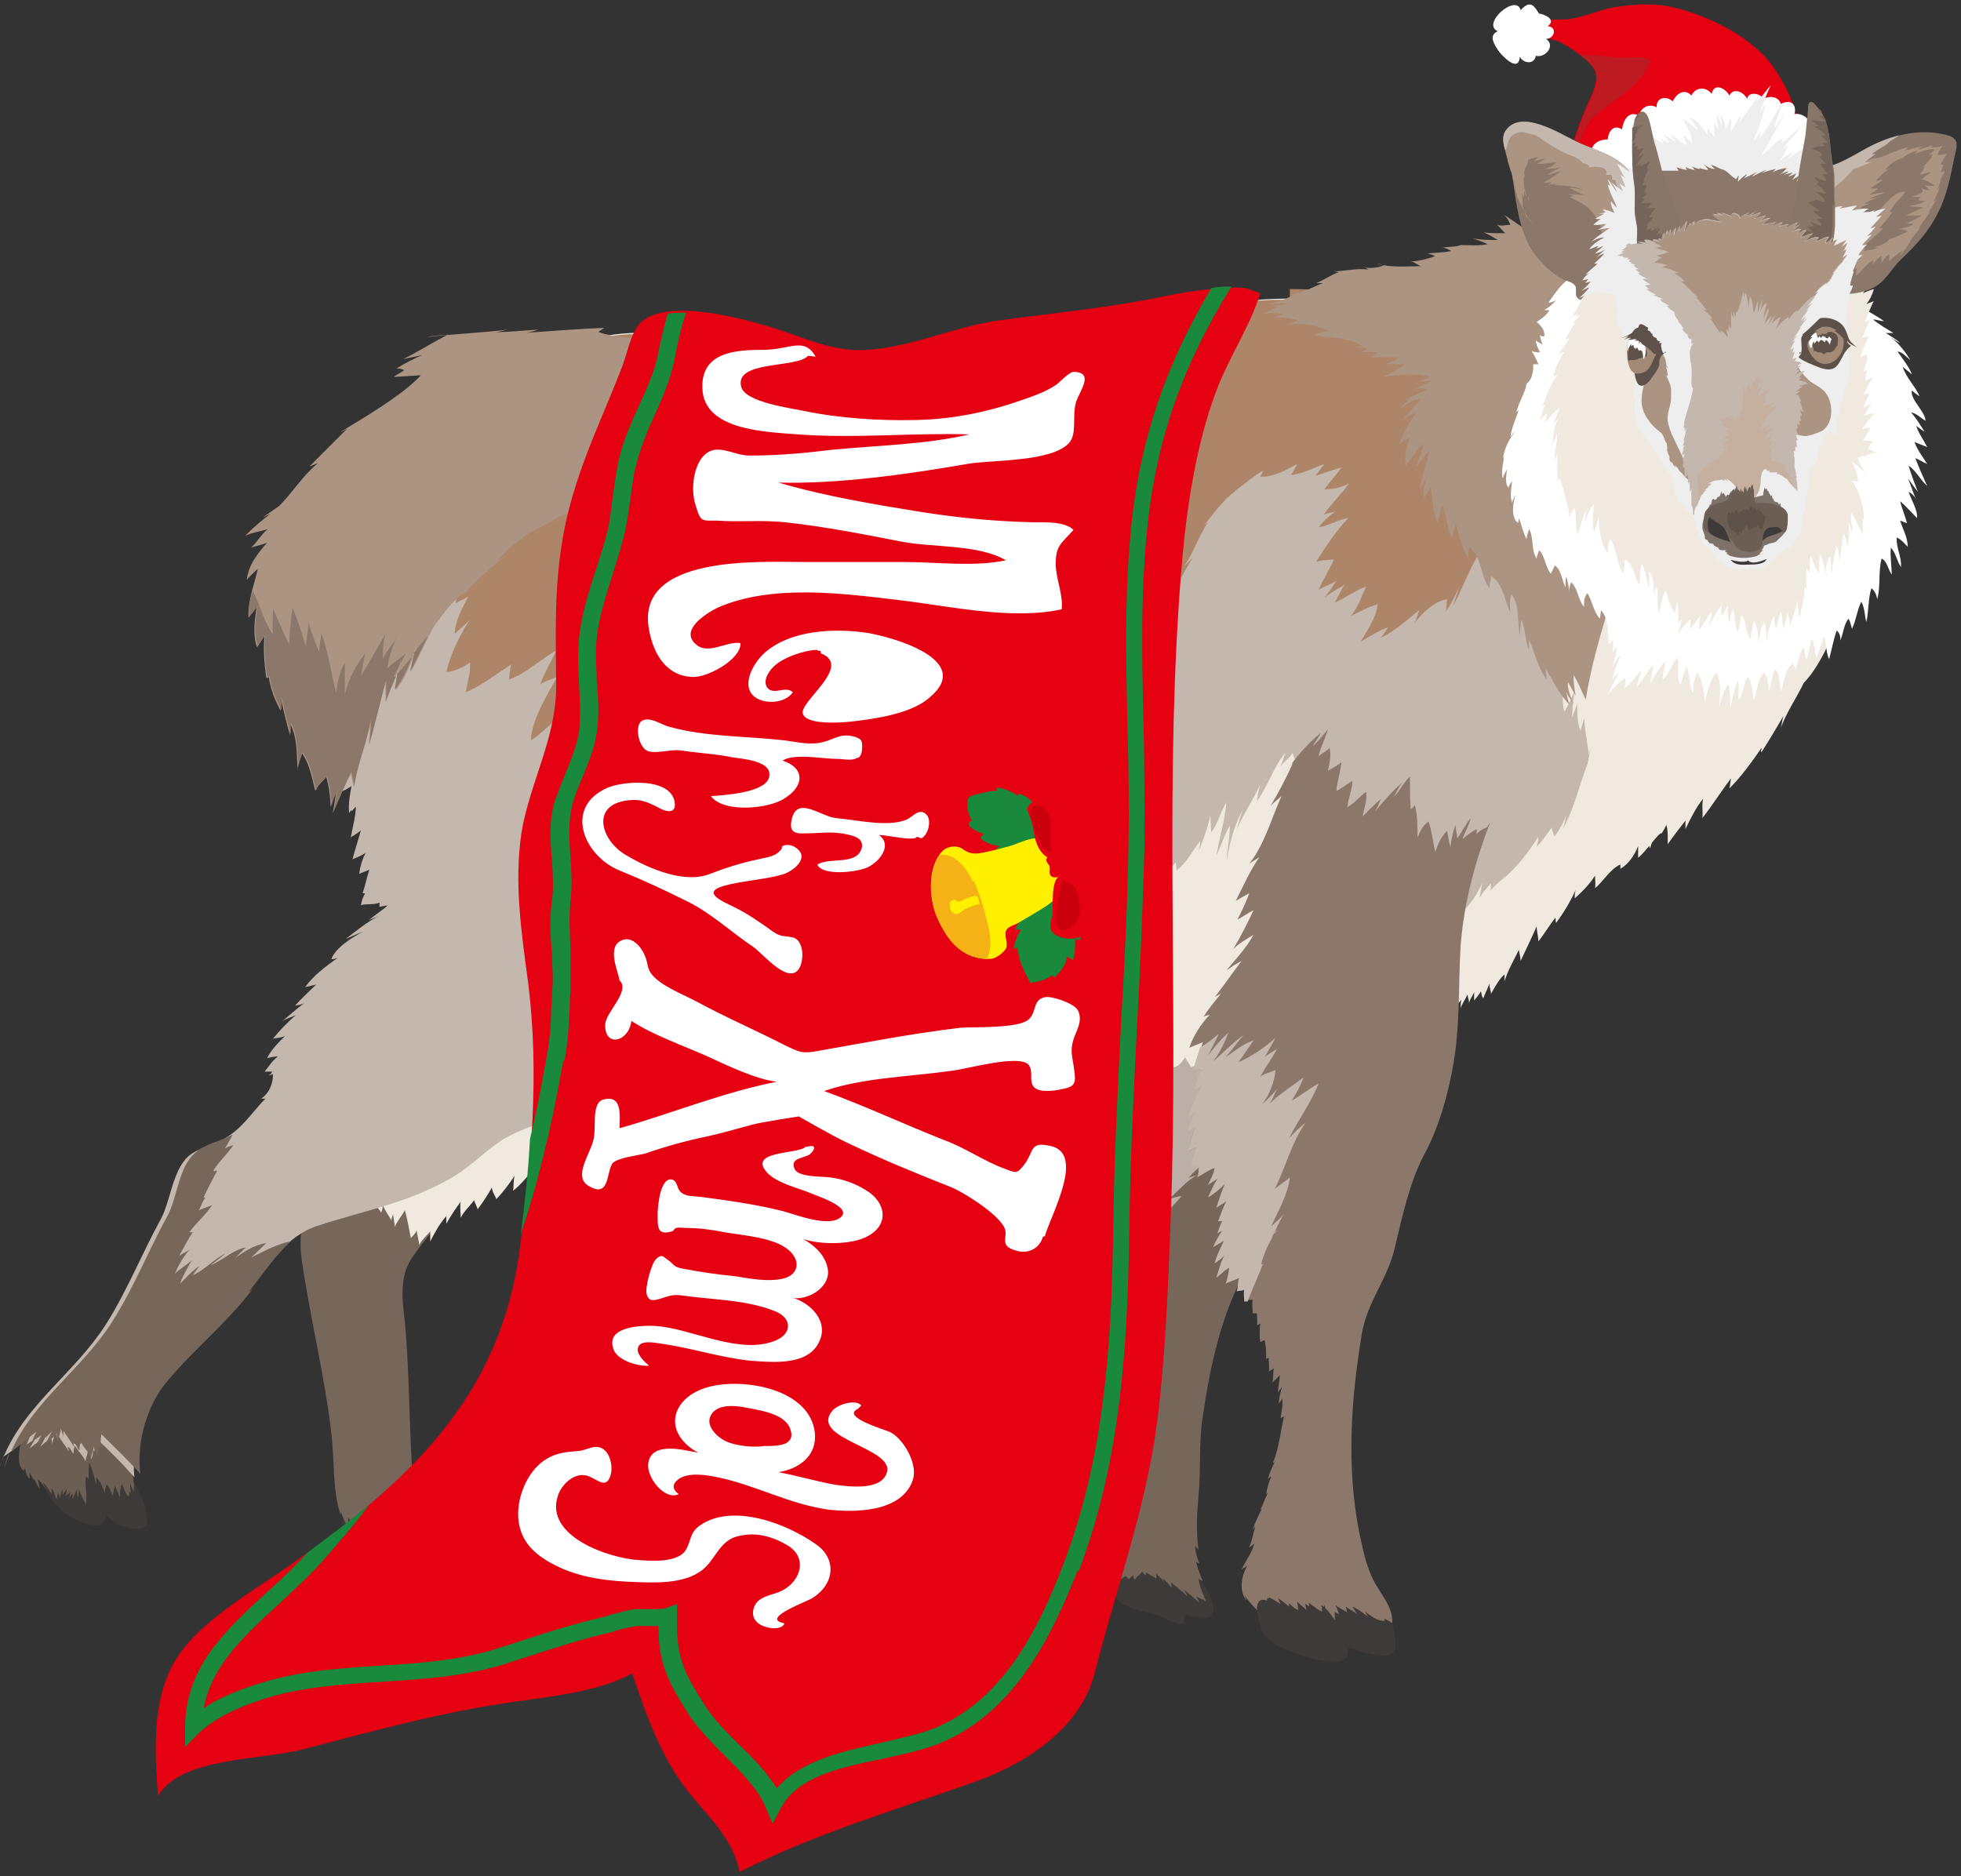 <svg xmlns="http://www.w3.org/2000/svg" viewBox="0 0 232 222"><rect x="0" y="0" width="232" height="222" fill="#333333" stroke="none"/><defs><style>.cls-1{fill:#8b786a}.cls-1,.cls-10,.cls-11,.cls-12,.cls-13,.cls-14,.cls-15,.cls-17,.cls-18,.cls-2,.cls-20,.cls-23,.cls-24,.cls-25,.cls-4,.cls-5,.cls-6,.cls-7,.cls-9{stroke:#727171;stroke-miterlimit:10;stroke-width:0}.cls-2{fill:#e50012}.cls-4{fill:#887668}.cls-5{fill:#3e3a39}.cls-6{fill:#c4b7ae}.cls-7{fill:#ac9483}.cls-9{fill:#ca000c}.cls-10{fill:#eeeeef}.cls-11{fill:#bcafa7}.cls-12{fill:#746459}.cls-13{fill:#5e5149}.cls-14{fill:#fff}.cls-15{fill:#efe9e0}.cls-17{fill:#19893b}.cls-18{fill:#6c5e53}.cls-20{fill:#77675b}.cls-23{fill:none}.cls-24{fill:#fff000}.cls-25{fill:#a38a77}</style></defs><g id="_レイヤー_2"><g id="image"><path d="M212.3 15.5c1-2.3-2-7.3-3.6-8.9-2.7-2.8-6.9-4.8-10.6-5.7-2.4-.6-5-.4-7.4 0-1.8.4-3.5 1.2-5.4 1.4-.8 0-4-.1-4.1.9-.1 1.1 2.5 1.4 3.2 1.7 1.2.6 3.8 2.2 4.3 3.5.6 1.4-.8 3.6-1.3 4.9-.7 1.7-1.3 3.4-1.6 5.2s-.2 2.4 1.6 3.4" class="cls-2"/><path d="M195.3 7.2c-.8-.6-1.8-.4-2.7-.4-1 0-1.9 0-2.9-.2-1 0-1.9-.1-2.9-.2.9.7 1.7 1.4 2 2.1.6 1.4-.8 3.6-1.3 4.9-.7 1.7-1.3 3.4-1.6 5.2v.4h.2c.8-2.2 1.2-4.3 3.2-5.8 2.1-1.6 5.2-3.4 6-6.1Z" style="stroke:#727171;stroke-miterlimit:10;stroke-width:0;fill:#bd1a21"/><path d="M214.9 18.5c1.3-.8.5-3.1-1.1-3.2.9-1-.6-2-1.5-1.8.3-1.2-.5-1.8-1.6-1.2-.3-.9-1.3-1-2.1-.6-.3-.7-1.8-.9-1.9 0-.4-.8-1.6-1.4-2.1-.4-.4-.8-1.8-1.6-2.1-.2-.7-.9-1.9-.8-2.4.2-.8-.9-1.8-.2-2.2.7-.7-.7-2-.5-1.9.7-.9-.5-1.9 0-2.1 1-1.2-.7-1.9.6-2 1.6-1-.6-1.6.2-1.7 1.2-1.6 0-2.3 1.1-1.8 2.5-1.4.2-1.5 1.1-1.1 2.4-1.5-.3-.2 2.6.6 3 .7.4 1.6.2 2.3.3 2.5.2 4.7.3 7.2.1 6.4-.4 13.3 1.2 19.5-.8" class="cls-14"/><path d="M51 179.5c1.4 1.6 2.2 3.7 2.9 5.6-1.2.9-5.4-.6-6.5-1.3-1.8-1.3-3-4.9 0-5.4" class="cls-5"/><path d="M46.8 179.2c1 .7 1.7 2.4 2.3 3.5.7 1.2 1.9 2.6 0 3.2-2.4.8-6.9-1.4-8.1-3.3-1-1.7-.5-3.9 1-5.3" class="cls-5"/><path d="M52.6 143.2c-1 2.3-3 4.1-4.2 6.2-1.1 2-.8 4.7-.5 7 .5 5.5.5 11.1.8 16.5.2 2.5.9 4.2 2.4 6.2-.2-.1-.3-.2-.5-.3.6.6 1.2 1.3 1.5 2-.3-.2-.8-.3-1.1-.6-.3.2-.9 0-1.4-.4.1.2.3.4.4.5-.4-.2-.8-.3-1.2-.5.2.3.4.7.7.9-.6-.4-1.3-.8-1.9-1.2.3.4.4.8.7 1.2-.6-.2-1.2-.6-1.8-1 .2.6.6 1.3.8 1.9-.2-.4-.5-.6-.8-.9 0 .4-.2 1-.2 1.4-.3-.4-.6-.9-.8-1.4 0 .3-.2.6-.2.9-.2-.4-.7-.8-.9-1.1 0 .5-.2.9-.1 1.4-.6-.5-1-1.2-1.5-1.7 0 .4-.2 1 0 1.5-.6-.7-1.2-1.4-1.6-2.2v1.2c-.4-.5-.6-1.2-.9-1.8v.4c-1-3.1-.7-6.4-1.1-9.7-.8-6.9-2.5-13.6-3.5-20.5-1.1-7.7 4.3-11.4 9.4-17" class="cls-20"/><path d="M81.4 113.2c-.3 2.7 1.4 5.7.4 8.5-.4-.6-1.1-1.4-1.4-2.1.2 1.3.5 2.6.7 3.9h-.9c-.2 1.1-.2 2.1-.4 3.1-.2-.3-.8-.9-1-1.3-.2 1.1-.2 2.2-.4 3.3-.3-.6-.8-1-1.1-1.7-.3 1.4-.2 2.7-.5 4.1-.2-.7-.7-1.3-.9-1.9-.3 1.1-.5 2.4-.8 3.5-.3-.8-.7-1.6-.8-2.5-.3 1.1-.5 2.2-.8 3.2 0-.4-.4-1.7-.4-1.7-.7 1.2-.7 2.9-1.3 3.9-.1-.9-.4-1.7-.6-2.5-.9 1.2-.7 2.9-1.5 4.2-.2-.7-.6-1.4-.7-2.2-.3.8-.8 1.7-1.3 2.3 0-.6-.6-1.4-.7-2-.5 1.2-1.2 2.4-1.9 3.4 0-.5-.3-1.4 0-2.1-1 1.1-1.5 2.6-2.4 3.7.2-.6.2-1.2.3-1.8-.6.7-1.5 1.8-2.3 2.4.1-.5 0-1.2.2-1.8-.6.9-1.4 2-2.2 2.8 0-.3-.5-.8-.5-1.4-.5.9-1.1 1.8-1.7 2.6 0-.2-.4-.9-.4-1.1-.5.7-1.2 1.3-1.6 2.1 0-.5-.1-1.5 0-1.9-.6.8-1.2 1.7-1.7 2.6v-.9c-.8.9-1.4 2-1.9 3v-1.2c-.4.5-1 1-1.3 1.6 0-.3-.3-1.4-.3-1.7-.2.4-.5.7-.7.9-.2-1.1-.4-2.2-.7-3.3-.3.6-1 1.4-1.2 2 0-.5-.2-1.3-.2-1.6 0 .2-.2.5-.2.8-.2-.4-.8-1.2-1-1.8 0 .3-.1.6-.2.9-.3-.6-1-1.1-1.3-1.5-.1.2-.1.4-.2.7-2.5-2.1-3.3-4.6-2.2-7.4 2.3-6.1 6.7-11.4 10.6-16.5 6.2-8.1 12-17.4 21.1-22.5" class="cls-15"/><path d="M15.5 174.8c.7.9 2.7 5.1 1.6 5.9-.6.5-2.5 0-3.1-.3-1-.4-1.7-1.5-2.2-2.5-.7-1.3-1-2.4-.5-3.8" class="cls-5"/><path d="M10.8 172.6c.9 1.4 3.2 8.1.5 7.9-2.2-.1-5.4-2.3-6-4.6-.3-1.1-.4-3.2.5-4" class="cls-5"/><path d="M3 170.1c-.7 0-1.2 3.4-.2 3.9 0 0 .1-.2.2-.2 0 .4.2.9.5 1.2v-.8c.1.3.4.7.5 1v-.3c.2.4.4.9.7 1.3-.1-.3-.1-.7-.2-1.1.5.3.8 1 1.1 1.4-.2-.3-.4-.7-.5-1.1.4.4.7.9 1 1.4v-.7c.3.3.4.9.6 1.4 0-.3.1-.6.2-.9 0 .2.2.5.2.7 0-.4.2-.8.3-1.2v.8c.2-.3.4-.5.5-.8 0 .3 0 .6-.2.9.2-.1.5-.3.6-.4 0 .2-.1.6-.2.8.1-.2.3-.5.5-.7 0 .3 0 .6-.2.9.3-.4.5-.9.7-1.4 0 .2 0 .8.1 1 .1-.4.2-.8.1-1.1.2.6.6 1.4.8 1.8v-.4c0 .2 0 .4.1.7v-1.9.3c0-.6-.2-1.3 0-1.9l.3.3c0-.8-.1-2.1.3-2.7.1 0 .2.1.3.2.4-1.1.2-2 .9-3 .5-.7 1.2-1 1.8-1.6-.6-.7-1.5-1.5-2.3-2" class="cls-18"/><path d="M15.2 173.1c.4.8.8 2.4.6 3.4-.1-.3-.3-.6-.4-1 0 .4 0 .8.1 1.2 0 0-.1-.2-.2-.2 0 .2 0 .4-.1.6-.4-.4-.5-1-.8-1.5-.2.5-.2 1.1-.2 1.6-.2-.4-.4-1-.6-1.4l-.3 1.2c-.2-.5-.3-1-.7-1.4-.1.4-.2.8-.2 1.1-.2-.6-.5-1.4-1-1.9v.9c-.3-1-.5-2.1-1-2.9 0 .3.1.6.2.8-.2-.7-.4-1.5-.5-2.3 0 .1.1.2.1.3 0-.7-.1-1.6 0-2.3.2.5.4 1.1.5 1.6 0-.7 0-1.5.1-2.2 0 .2.4.6.4.9 0-.4 0-.9.1-1.3 0 0 .2.6.2.8.1-.6.1-1.2.1-1.9 0 .6.2 1.1.5 1.6 0-.2.1-.5.2-.8.3.9.4 1.9.9 2.7 0-.3.1-.7 0-1 .2.6.5 1.2.9 1.7 0-.1 0-.3.1-.4.4.8.8 1.7 1.5 2.3" class="cls-18"/><path d="M141.1 186c.9.6 3.3 4 2.2 5.2-.5.5-2.5 0-3.1-.1-1.3-.2-2.2-.3-2.4-1.7-.1-1.1.5-3.3 1.7-3.5" class="cls-5"/><path d="M137.5 185.4c2.1.7 2.7 4.9 2.6 6.7-1.1.2-2.2-.7-3.2-1-1.1-.3-2.2-.5-3.2-.9-2.9-1.1-2.1-3.2-.9-5.1.2.1.6.2.9.4.1 0 0-.2 0-.2.2.1.6.2.7.3v-.6c.2.2.6.3.9.5v-.6c.2.1.4.3.6.4.5-.3 1.1.4 1.8.3" class="cls-5"/><path d="M134 123.4c-.4 1.7-2.8 2.9-4.7 3.4h.8c-.6.6-1.3 1.2-2.2 1.3.5.4 1.4.7 1.8 1.2h-1.8c.4.2.8.5 1.3.6-.6.6-1.6.7-2.4.6.8.2 1.6.8 2.1 1.6-.4 0-1 0-1.5-.2.7.8 1.7 1.6 1.9 2.6-.6-.2-1.2-.5-1.8-.8 1.1 1.2 1.9 2.6 3.2 3.6-.6 0-1.2-.3-1.5-.8.6 1 1.6 2.1 2.2 3-.6 0-.8 0-1.3-.4.9 1 1.5 2.1 2 3.3-.6-.2-1.2-.6-1.7-1.1 1 1.1 1.9 2.2 2.9 3.3-.8-.3-1.6-.8-2.4-1.2.6.3 1.1.9 1.5 1.4-.9-.2-1.8-.7-2.6-1.2.8.8 1.5 1.8 2.1 2.7-.4-.2-.9-.4-1.3-.7.7 1.1 1.4 2.3 2 3.4-.4-.3-.7-.4-1-.8.8.7 1.3 1.9 1.7 2.8-.1-.1-.2-.3-.4-.4 3 5.1 1 9.9 1.4 15.2-.2 0-.3-.2-.5-.3.2.4.1.9.3 1.3h-.5c0 .9.3 1.9.3 2.9-.1 0-.1-.2-.3-.2.3 2.9 0 5.6-.6 8.4-.4 1.7-.5 2.7-1.3 4.3-.6 1.2-1.1 3-1 4.5 0 0 0-.1.1 0v.3c.2 0 .4-.2.6-.4v.8c.6-.2 1.1-.4 1.7-.9.3.1.3.2.4.4.2-.2.4-.4.6-.5 0 .2 0 .4.2.5.1-.3.6-.6.8-.9.1 0 .3.3.4.4.1 0 0-.3.2-.3.3.3.8.4 1.1.7v-.6c.3.4.7.6.9 1 0-.2-.1-.3-.2-.5.4.4.8.7 1.1 1.2 0-.2 0-.6-.1-.7.7.6 1.4 1.1 2 1.7-.1-.3-.3-.6-.5-.8.7.4 1.3 1.1 2 1.6-.2-.2-.3-.5-.5-.8.4.2.9.4 1.2.6-.4-.9-.8-1.8-.9-2.7.2.1.3.2.5.3-.3-.7-.6-1.5-.8-2.3 0 0 .3.2.4.2-.3-.7-.5-1.4-.5-2.1.1.2.3.3.4.5-.3-2.2-.2-4.2 0-6.5.3-3.1 0-6.2.5-9.3.7-4.9 1.8-10.2 3.8-14.7 1.4-3.2 3-6.3 4.2-9.5 1.1-2.8 1.8-5.8 2.6-8.6 2.1-7.9.1-15.7.5-23.8" class="cls-20"/><path d="M137.3 144.3c.2 0 .3-.1.5-.2-.2 0-.3.1-.5.2Z" class="cls-11"/><path d="M129.3 126.9h.8c-.6.6-1.3 1.2-2.2 1.3.5.4 1.4.7 1.8 1.2h-1.8c.4.2.8.5 1.3.6-.6.6-1.6.7-2.4.6.8.2 1.6.8 2.1 1.6-.4 0-1 0-1.5-.2.7.8 1.7 1.6 1.9 2.6-.6-.2-1.2-.5-1.8-.8 1.1 1.2 1.9 2.6 3.2 3.6-.6 0-1.2-.3-1.5-.8.6 1 1.6 2.1 2.2 3-.6 0-.8 0-1.3-.4.9 1 1.5 2.1 2 3.3-.6-.2-1.2-.6-1.7-1.1 1 1.1 1.9 2.2 2.9 3.3-.8-.3-1.6-.8-2.4-1.2.6.3 1.1.9 1.5 1.4-.9-.2-1.8-.7-2.6-1.2.8.8 1.5 1.8 2.1 2.7-.4-.2-.9-.4-1.3-.7.7 1.1 1.4 2.3 2 3.4-.4-.3-.7-.4-1-.8.6.5 1 1.3 1.4 2.1.3-.4.6-.7.9-1h-.2c.9-1 1.9-2.1 3-3-.6.2-1.2.4-1.8.7.6-.3 1.4-1.1 1.7-1.4-.6.4-1.6.9-2.1 1.1.8-.9 1.8-2 2.9-2.5-.1 0-.3.1-.5.1.8-.6 2.2-2 2.9-2.9-.5.1-1 .2-1.5.4 1.1-1 2.1-2.2 3.4-2.9-.4.2-.8.2-1.1.4.9-1.1 2.3-2.1 3.3-3-.4.2-.8.2-1.2.4 1-1.4 2.9-2.6 3.4-4.1-.7-.4-2.4-.7-2.8-1.3-.8-1.2.3-1.2.8-2.3 1.2-2.9-3.2-6-6.1-8.2l-4.1 2.6c-.4 1.7-2.8 2.9-4.7 3.4Z" class="cls-11"/><path d="M164.2 191.3c.7.7.9 2.3.9 3.3 0 1.4-1 1.4-2.3 1.2-2.7-.4-4.8-1.2-6-3.8-.8-1.8-.3-3.1 1.8-3.4" class="cls-5"/><path d="M208.4 78.7c-1.4 1.8-.7 6.1-.7 8.5-.2-.8-.6-1.6-.8-2.3 0 .5-.4 1-.6 1.4-.1-.3-.3-.6-.4-.8-.3 1.1-.5 2.3-.8 3.4-.1-.4-.6-1.2-.7-1.7-.4 1.5-.8 3-1.4 4.4 0-.4-.3-.8-.3-1.3-.6 1.1-1.1 2.3-1.6 3.4 0-.5-.3-1.3-.3-1.9-.5 1.9-1.3 3.9-2.3 5.7 0-.9-.2-1.8-.3-2.6-.4 1.2-.9 2.6-1.6 3.7-.3-.2-1.8 2.1-2.8 2.9v-1.4c-.4 1.1-1.2 2.2-2.1 2.7v-.5c-1.2.5-2 2-3 2.8.1-.5 0-1 0-1.5-.6 1-1.6 2-2.4 2.7 0-.4 0-.8.2-1.2-.6 1.4-1.5 2.9-2.4 4.1-.1-.2 0-.4-.1-.6-.7.9-1.3 1.9-2 2.8 0-.6-.2-1.2-.2-1.8-.6 1.4-1.3 2.8-1.9 4.1 0-.4-.2-1.1-.2-1.3-.6 1.2-1.3 2.4-1.7 3.7v-.8c-.6.5-1.1 1.4-1.6 2.3 0-.3-.2-.8-.2-1.2-.2.6-.5 1.1-.7 1.7-.2-.1-.2-.5-.3-.8-.2.4-.6.8-.8 1.1v-1c-.2.5-.5.8-.6 1.3 0-.3-.1-.6-.2-1-.2.5-.6 1-.8 1.6 0-.3 0-.7.1-1-.9.9-1.3 2.6-2.5 3.3 0-.5-.3-1.2-.3-1.7-.2-.1-.3.4-.6.3 0-.2-.2-1-.3-1.3-.6 1-.9 1.1-1.8 1-.9 1.1-2.4 2.8-3.5 1.2-5.1 5.1-11.2-11.3-13.3-.2-.2-.2-.6-.3-.9-.7-.3 1.2-.6 2.4-.6 3.6-.2-.3-.6-.7-.8-.9 0 1 .2 2 .2 3-.4-.4-.8-.7-1.1-1.2.2.7 0 1.4.1 2.1-.7-.4-1.5-1.1-2-1.7 0 .5-.3 1.2-.2 1.8-.3-.4-1.2-.7-1.6-1.1 0 .4-.3.9-.3 1.3-.5-.3-1.4-.5-1.8-1.1.1 0-.8.3-.7.3-.1-.3-.5-.8-.7-1.2-1.7 2.9-3.4-.2-4.6-1.5-.1.3-.2.8-.3 1.2.1 0-.9-.1-.7-.2 0 .6-.5 1.4-.5 2-.9-.2-1.9-.7-2.5-1.1 0 .8-.5 1.6-.6 2.1-.3-.6-1-1-1.4-1.6-.2.7-.5.5-.7.9-.1-.4-.4-.8-.6-1.2-.2.2-.8.7-.9.9v-.8c-.6.8-1.4 1.3-2.3 1.1v-.5c-.8.5-1.7.6-2.5.3.2-.3.2-.7.4-1.1-2.1.9-4.9 2-6.1-.3-1 1.3-2.3 1.1-2.7-.6 0 0-.5.4-.6.4 0-.2-.5-.8-.7-1-.9 1.2-9.1 3.1-10.4 3.8-.8-.4-1.3-1.2-1.5-2.2.1.1-.3.4-.3.4 0-.3-.3-.9-.4-1.1 0 .6-.5 1-.6 1.5-.1-.3-.6-.8-.8-1.2-.1.7-.6.9-.8 1.4-.3-.5-1.1-1.1-1.3-1.9 0 .4-.3.9-.3 1.3-.3-.8-.8-1.8-1.4-2.5 0 .2 0 .5-.2.7-.2-.5-.7-1.1-.9-1.6-.2.2-.6.5-.8.8-.2-.2-.5-.6-.7-.9-.3.3-.4.5-.9.6-.3-.4-.6-.7-.8-1.2-.2.1-.3.5-.5.6-.2-.3-.8-.9-1-1.3-.2.4-.6.5-.7.7-.6-.9-.9-2.1-1.3-3-.2.4-.6.9-.8 1.3.2-.6.1-1.4.3-2.1-.2.2-.4.5-.7.8 0-.7 0-1.3.2-2.1-.5.7-1.1 1.3-1.5 2.1.1-.5.1-1 .2-1.5-.6.8-1 1.7-1.8 2.3.1-.4 0-1 .2-1.4-.2.5-.7.8-.9 1.1-.1-.8-.5-1.5-.7-2.2 0 .1-.1.2 0 .4-.2-1.1-.8-2.6-1.4-2.5-.3-.8-.6-1.7-.9-2.5-1.2.1-2.1.7-3.2 1.3-4 2.1-7.5 3-12 2.9-3 0-3.7-.7-6.4-2.6-3.4-2.4-5.7-3.6-9.8-4.7.6-.2 1.1-.5 1.7-.7-1.5-.4-3.2-.6-4.7-1 .4-.3.7-.8 1.1-1-.1 0-1 .2-1.1.2 0 0-.1-.7.2-.5-.7.3-1.6.2-2.3.3.1-.5.2-.9.5-1.4h-.3c.3-.9.6-1.8.8-2.8-.4.2-.9.3-1.2.5.1-.9.4-1.8.8-2.6-.5.5-1.3.8-1.6.9.3-1.2.7-2.4 1-3.5-.4.3-.9.6-1.2.9.2-1.2.6-2.5.6-3.7-.3.2-.6.5-.8.8q0-1.65.3-3.3c-.5.6-1.3.7-1.8 1.1.2-1.1.4-2.1.6-3.1-.2 0-.4 0-.5.2.1-.9.3-1.9.5-2.8l-.7.7c.1-1.3.5-2.5.9-3.7-.2.2-.4.4-.6.7.2-1.1.5-2.2.8-3.2-.2 0-.3.1-.4.3.2-.6.2-1.4.3-2-.4.4-.9.7-1.3 1.1.2-1.2.6-2.4 1-3.6-.3.3-.7.5-1 .8 0-1.1.5-2.2.9-3.2-.1.1-.2.4-.3.6.2-4.4 1.8-7.3 3.5-11.2-.8.2-1.7 0-2.4 0 .2-.5.5-2.2.5-1.8.4-.8.8-1.6 1.3-2.4-1 .3-1.9.6-2.9.8-.2-1.3 1.8-2.9 2.8-3.8-.2.2-.5.3-.8.4.5-1.1 1.9-2.9 2.3-3.4.5-.9 1.1-1.7 1.8-2.3-.3 0-.8 0-1.1.1.9-1.5 2.1-2.8 3.3-4h-.8c.4-1 1.4-1.7 2.3-2.3-.5.1-1.1 0-1.7.2 2.2-3.3 8.5-4.1 12.1-5.2-.2 0-.4.1-.7.2 1.5-.7 3.3-1.1 5-1.2h-1c1.8-.4 3.8-.3 5.6-.5h-1.5c1.4-.5 2.8-.5 4.3-.2-.2 0-.6-.2-.8-.2 1.7-.4 4.6-.5 5.8-.4 1.9-.3 4.1 0 6 .4-.4.1-.6 0-.7-.2 1.5 0 2.9.3 4.4.4-.5-.1-.8-.3-1.1-.5 2 0 4 .7 5.9 1.5-.4 0-.8-.3-1.2-.6 1.7 0 3.5.5 5.1 1.2-.2 0-.3-.2-.5-.3.9.2 1.8.5 2.7.8 0 0 0 .1-.1.2.9.2 2.8.6 2.6.9h3.4-.4c2.5-.2 4.7-.6 7.2-.2-.3-.7 1.4-1.3 2.6-1.7-.5 0-1-.3-1.4-.3.9-.4 1.8-.7 2.7-.8h-.4c1.2-.2 2.5-.3 3.8-.3-.1 0-.2-.1-.4 0 1.2-.3 2.5-.3 3.8-.1-.3 0-.6 0-.9-.1 1.7 0 11.1-.2 12.8.2-.4 0-.9-.1-1.3-.2 1.3-.2 2.6-.2 3.9-.3-.8-.3-1.5-.8-2.2-1.2.8 0 1.6 0 2.4.3-.5-.1-1-.3-1.5-.5 1.3 0 3 .3 4.4.3-.8-.3-1.4-.9-2.1-1.3 1.4-.5 3.2.3 4.7.4q-.9-.3-1.8-.9c1.2-.6 3.1 0 4.4 0-.5 0-.9-.3-1.3-.6 1.8-.2 3.7 0 5.5.3-1.8-1 4.2-.8 5.1-.9-.1 0-.3-.1-.5 0 11.7 0 22 4.3 33.3 6.4" class="cls-15"/><path d="m86.7 104.2.2-.2zm4-5.7c-.1.3-.3.6-.4.9 0-.2.2-.6.4-.9Z" class="cls-6"/><path d="M152.6 35.5h.5c-.9 0-6.9-.2-5.1.9-1.8-.2-3.7-.5-5.5-.3.4.3.8.5 1.3.6-1.3 0-3.2-.7-4.4 0q.75.6 1.8.9c-1.4 0-3.3-.9-4.7-.4.7.4 1.3 1 2.1 1.3-1.5 0-3.2-.4-4.4-.3.5.2 1 .4 1.5.5-.8-.2-1.6-.2-2.4-.3.7.3 1.4.9 2.2 1.2-1.3 0-2.6 0-3.8.3-1.3-.2-10.3.1-11.6 0h.3c-1.1-.1-2.2 0-3.2.2h.4c-1.3 0-2.5 0-3.8.3h.4c-.9.1-1.9.4-2.7.8.4 0 .9.3 1.4.3-1.2.4-2.9.9-2.6 1.7-2.6-.4-4.7 0-7.2.2h.4c-1.2-.1-2.3-.1-3.4 0 .2-.3-1.6-.6-2.6-.9 0 0 0-.1.1-.2-.9-.3-1.8-.5-2.7-.8 0 .2.2.3.5.3-1.6-.6-3.4-1.2-5.1-1.2.1.1.3.2.4.3-1.7-.6-3.4-1.1-5.2-1.2.4.2.6.4 1.1.5-1.5 0-2.9-.3-4.4-.4-1.7-.3-3.6-.5-5.4-.2-1.2-.2-4.1 0-5.8.4.2 0 .6.1.8.2-1.4-.3-2.9-.3-4.3.2H69c-1.8.2-3.8 0-5.6.5h1.1c-1.6.1-3.2.4-4.6 1.1-3.7 1-9.7 1.9-11.8 5.1.5-.1 1.2 0 1.7-.2-.9.6-1.9 1.3-2.3 2.3.2 0 .5-.1.8 0-1.2 1.3-2.3 2.6-3.3 4 .3 0 .7 0 1.1-.1-.7.7-1.4 1.5-1.8 2.3-.5.5-1.8 2.3-2.3 3.4.3-.1.5-.3.8-.4-1 .9-3 2.5-2.8 3.8 1-.2 2-.4 2.9-.8-.5.8-1 1.6-1.3 2.4 0-.4-.3 1.3-.5 1.8.8 0 1.6.3 2.4 0-1.7 4-3.3 6.9-3.5 11.2.1-.2.2-.5.3-.6-.4 1-.8 2.1-.9 3.2.3-.3.7-.5 1-.8-.4 1.2-.9 2.4-1 3.6.4-.4.9-.7 1.3-1.1 0 .6-.1 1.4-.3 2 .1-.1.3-.2.4-.3-.4 1.1-.6 2.2-.8 3.2.2-.3.4-.5.6-.7-.4 1.2-.8 2.4-.9 3.7l.7-.7c-.2.9-.4 1.9-.5 2.8.1-.2.3-.3.5-.2-.2 1.1-.4 2.1-.6 3.1.5-.4 1.3-.5 1.8-1.1-.2 1.1-.4 2.2-.3 3.3.2-.3.5-.6.8-.8 0 1.2-.4 2.5-.6 3.7.3-.3.9-.5 1.2-.9-.3 1.2-.7 2.3-1 3.5.3-.2 1.1-.4 1.6-.9-.4.8-.7 1.7-.8 2.6.4-.2.8-.3 1.2-.5-.3.9-.5 1.9-.8 2.8h.3c-.3.5-.4.9-.5 1.4.7-.2 1.5 0 2.2-.3v.5c.1 0 1-.2 1.1-.2-.4.3-.7.8-1.1 1 1.6.4 3.2.6 4.7 1-.6.2-1.1.6-1.7.7 4.1 1 6.3 2.2 9.8 4.7 2.7 1.9 3.4 2.6 6.4 2.6 4.5 0 8.1-.8 12.1-2.9.7-.3 1.3-.7 1.9-.9.2-.2.4-.5.6-.7 2.5-3.2 5.1-5.7 8.2-8.4l-.1.1c2.1-1.8 2.7-4 4.3-6.1 0 0 0 .2-.1.3.3-.6.7-1.2 1.2-1.7-.2 1.2-.4 2.3-.6 3.4.8-.7 1.6-1.4 2.1-2.3-.3 1.1-.5 2.3-.7 3.4.4-.9.8-1.9 1.2-2.8 0 1.1-.1 2.4-.3 3.6.7-1.2 1.2-2.4 1.7-3.7.4 1.1 0 2.7 0 4 .6-1.2 1.2-2.7 1.6-4v1.3c.6-.9 1.1-2 1.6-2.9 0 .8.4 1.7.4 2.5.4-.8.7-1.8.8-2.7.2 1.8.8 3.7 1.6 5.4 0-.6.3-1.2.4-1.7.7 1.6 1 3.3 1.7 4.9 0-.8.2-1.7.3-2.6.4 1.3.9 2.6 1.5 3.8.2-1.2 0-2.6-.2-3.9.7 1.3 1.5 2.6 2 3.9.2-1.4 0-2.8.2-4.2.2.8 8.3 1 8.6 1.9.3-1.4.3-2.8.6-4.1.2.7.9 1.5 1.1 2.1.2-.8.7-1.6.9-2.5.2.5.8 1.1 1 1.5.1-.4.3-.9.4-1.3.1.8.5 1.8 1 2.4.5-.7 1.2-1.3 1.6-2.1.2 1.4-.3 2.8-.5 4.2.3-.3.9-.6 1.2-1.1-.2 1.7-1.1 3.2-1.4 4.8.8-.7 1.7-1.5 2.5-2.1-.4.5-.7 1.1-1 1.6 1.7-1.7 3.5-3.7 5.4-5.2-.5.7-.7 1.6-1.1 2.2 1.8-.3 3.6-1.8 5-2.9-.6 1-1 2.1-.9 3.2 1.7.5 3.1-1.2 4.3-2.3-.4.7-.6 1.5-.9 2.2 1.5-.4 2.9-1.5 3.8-2.7 0 .3.1.6.1 1 1.2-.9 1.9-2.4 2.8-3.5 0 .4-.1.8-.2 1.2.6-1.4 1.1-2.8 1.4-4.3 0 .7.1 1.6.1 2.1.8-1.1 1.1-2.4 1.8-3.6-.2 2.1-.8 4.2-1.2 6.3.6-1.1.9-2.4 1.6-3.5 0 1.4-.3 2.8-.4 4.2.4-2.2.9-4.3 2-6.2-.4.8-.5 1.6-.8 2.5.8-1.9 2-3.6 2.8-5.4-.2.7-.3 1.3-.4 2 1.3-1.8 2-4.1 3.4-5.8-.2.5-.4 1.2-.6 1.7.4-.6 1.1-1 1.4-1.6.6 1.2.6 2.8.5 4.2.6-.6 1.2-1.5 1.7-2.3.5 1.9.2 3.9.6 5.8.4-.6.9-1.4 1.1-2.2 0 .8 0 1.8-.1 2.6.2-.7.9-1.6 1.1-2.1.1 1.2.1 2.4.2 3.5.2-.5.8-1.2 1.1-1.6.4 1.2.6 2.6.6 3.9 2.2.4 2.1 3.2 2.8 4.8.6-.5 1.2-1.4 1.5-2.2.1.9.3 1.8.3 2.6.2-.4.8-.9 1-1.3q.45 1.35 0 2.7c.8-.7 1.6-1.3 2.6-1.7.6 1.1.5 2.6 1.1 3.7.5-.4 1.3-.7 1.7-1.2-.2.3-.3.6-.5 1.1l1.2-1.2s-.1.2-.2.3c.4-.3.8-.5 1.2-.8-.1.1-.2.3-.3.4.4-.5 1-.9 1.4-1.4 0 .3-.1.6-.2.9.9-.9 1.6-2.1 2.1-3.2-.2.6-.2 1.3-.4 1.9.4-.7.9-1.2 1.4-1.8 0 .3 0 .6-.1.9.5-.6 1.2-1.1 1.7-1.7 0 .2-.3.3-.4.5 1.8-1.5 3.2-3.3 4.4-5.2 0 .4-.1.8-.2 1.2.6-.6 1.2-1.5 1.8-2.3 0 .5.2.7.3 1.1.6-.8 1.1-1.7 1.4-2.6-.1.6-.2 1.1-.4 1.7 1.1-2 1.7-4.2 2.4-6.3.4-1.2 2-5.2 1.8-5.1l-1.5-42.2-1.5-2.5c-11.3-2.1-21.6-6.4-33.3-6.4Z" class="cls-6"/><path d="M186 68.7c-1.1 2.1-2 4.7-3.1 6.9.4-.4 1-.7 1.3-1-.2.9-.8 1.8-1.3 2.7.7-.4 1.7-1.1 2.4-1.4-.5 1-1.1 2.1-1.7 3.1.6-.5 1.4-.7 2.1-1.1-.5.9-1.1 1.8-1.5 2.6.4-.3.8-.5 1.1-.8-.2 1.5-.7 3-.2 4.5.4-.7.9-1.8 1.2-2.4-.2 1-.3 2.1-.3 3.1.2-.6.4-1 .6-1.6 0 1.1 0 2.3.4 3.2.1-.5.3-1 .4-1.5.1 1.3.4 3 .6 4.4 0-.3.1-.6.2-.9-.2.8-.3 1.7-.5 2.5v-1.8 2.9c.1-.7.4-1.1.6-1.6v1.4c.1-.7.5-1.3.7-1.9.1.3.4.6.6 1.1 0-.5.4-1.2.5-1.5 0 1.1.2 2.2.5 3.3.1-.8.6-1.4.7-2.2.9 1.4.8 3.3.9 5l.6-3c.2 1.5.3 3.1.7 4.6 0-.9.4-1.7.6-2.6.5 1.6.5 3.9 1.1 5.7.4-1.1.7-2.5 1.7-3.3.5.8.4 1.8.4 2.8.7-1 1.4-1.9 2.1-2.8v1c.6-1.2 1.2-2.5 2.1-3.6-.2.8 0 1.6-.1 2.3 1.2-1.5 2.3-3.3 3.4-4.7-.1.4-.1.8-.2 1.2 1.4-1.4 2.7-3.2 3.8-4.8.1.2-.2.3 0 .5.9-1.4 1.8-2.9 2.6-4.3-.2.6-.2 1.2-.4 1.7.6-1.9 1.9-3.7 2.8-5.6 3.2-3.2 7-13.6 4.8-18" class="cls-15"/><path d="M176.3 97.3c-1.8 4.7-3.1 9.5-3.5 14.6-.3 4.9 0 9.7-1 14.8-.6 3.2-1.7 7-3.3 9.9-1.7 3.2-2.6 7.3-3.5 11.1s-3.3 6.4-3.9 10.2c-1.3 7.9-1.8 15.7-.3 23.4.4 1.8.7 3.5 1.5 5.3s2.6 3.5 2.4 5.5c-.2-.3-.7-.4-.9-.6v.3c-.9 0-1.6-.6-2.3-1.1.1.2.2.4.4.6-.6-.4-1.2-.9-1.9-1.2.2.3.4.7.6.9-.4-.3-1-.6-1.4-.9.1.2.1.5.2.7-.4-.3-1.1-.6-1.4-.9.2.4.3.8.4 1.1-.2-.1-.4-.2-.5-.3 0 .9.1 1.7 0 2.5-.1-.2-.3-.4-.4-.6 0 .4-.3.9-.3 1.3-.5-.3-.9-.5-1.2-1.1 0 .2-.1.4-.2.6-.5-.6-1-1.4-1.6-1.9 0 .3-.2.7-.2 1-.3-.3-.9-.5-1.3-.9 0 .4 0 1 .1 1.5-.6-.4-1.1-1-1.6-1.4 0 .2.1.3.2.4l-1.5-1.2c.3.5.4 1.1.7 1.6-.6-.8-1.2-1.7-1.9-2.4.1.3.2.5.4.8-.7-.7-1.4-1.4-1.9-2.2.1.2.2.5.3.7-1-1.1-.6-3.1.1-4.2-.2.2-.4.3-.7.5.5-1.1 1.2-1.9 1.5-3.1-.2.2-.4.4-.6.5.3-.8.5-1.7.7-2.5-.1.1-.2.3-.3.4.3-.9.7-1.7 1.1-2.5l-.2.2.9-2.1-.2.2q.15-1.05.6-2.1c-.1 0-.3.2-.4.3.2-.7.5-1.4.8-2 0 0-.1.1-.2.1.7-1.7.9-3.7 1.3-5.5-.1 0-.3.2-.4.2.1-.8.3-1.5.2-2.3-.1.2-.3.4-.4.6 0-.7.2-1.4.4-2.1-.1.3-.4.5-.5.8 0-.7.2-1.4.2-2.1-.2.3-.6.6-.9.9.2-.6.1-1.2.2-1.7-.2.2-.4.2-.6.4.1-.4 0-1.1 0-1.6-.2 0-.1 0-.3.1 0-.7 0-1.5-.2-2.2-.2 0-.4.2-.5.2-.1-.7-.1-1.4 0-2.2 0 0-.3.2-.4.2.1-.4 0-.9 0-1.4h-.5c0-.5-.1-1.1 0-1.6-.2 0-.6 0-.9.1 0-.4-.1-.9 0-1.4-.3.1-.6 0-.9.2.2-.5 0-1.1.3-1.6-.5.3-1.1.4-1.6.7.1-.6.3-1.3.4-1.9-.5.3-1 .8-1.5 1.2.3-.9.5-1.9 1-2.7-.4.4-.9.7-1.2 1 .3-.9.7-1.8 1.1-2.7-.4.3-.9.5-1.3.8.3-.7.7-1.3 1.1-2-.2.1-.4.2-.6.4l.6-1.5h-.5c.3-.8.6-1.7 1-2.4-.4.4-.9.5-1.2.8.3-.9.6-1.9 1-2.8-.6.6-1.2 1.2-2 1.6.3-.8.7-1.6 1.2-2.3-.4.4-.8.5-1.2.8.3-.6.6-1.3.8-2-.7.2-1.4.8-2.1 1.1.2-.4.1-1 .3-1.4-.3 0-.6-.1-.9 0 0-.8.3-1.5.6-2.2-.3.3-.8.4-1.1.6.2-1.1.4-2.1 1-3-.2.2-.7.3-1 .6.1-.7.6-1.7 1-2.4l-.9.6c.4-1.2 1.1-2.4 1.6-3.7-.2.2-.8.4-.9.5.2-.9.5-1.7.9-2.5-.3.1-.8.1-1.1.3.4-1.1.8-2.2 1.1-3.3-.5.3-1.1.4-1.6.7.4-1.3 1.4-2.9 2.4-3.9-.2 0-.5.1-.7.2.6-1 1.4-1.9 2.1-2.8-.2.2-.6.3-.8.5 1.1-1.4 2.1-2.9 3.2-4.3-.6.3-1.2.7-1.8 1.1 1.1-1.3 2.4-2.7 3.2-4.2-.8.5-1.7 1-2.4 1.7.9-1.5 1.7-3.1 2.4-4.6-.6.3-1.3.8-1.9 1.1.5-1 1-2 1.4-3.1-.6.3-1.1.6-1.6.9.9-1.8 1.7-3.6 2.8-5.2-.4.3-.8.5-1.2.8 1.8-2.3 2.6-5.3 3.8-8-.4.4-.9.7-1.3 1.2 1-1.7 1.9-3.4 2.7-5.2-.5.5-.9 1.1-1.3 1.7 1.3-1.9 2.8-3.8 4.6-5.2-.3.5-.7 1.1-1 1.6.7-.6 1.2-1.3 1.8-2-.3 1.1-.9 2.1-1.1 3.2.4-.4.9-.6 1.3-1 .2.9 0 1.8-.2 2.7.5-.3 1.1-.6 1.6-1-.1 1.1-.5 2.2-.6 3.4.6-.3 1.2-.8 1.9-1.2 0 1-.5 2-.6 3.1.8-.4 1.4-1.2 2.2-1.8.2.8-.2 1.9-.4 2.9.7-.7 1.4-1.4 2.2-2.1-.2.4-.4 1-.7 1.5 1-1.2 2-2.4 3.2-3.4-.4.5-.7 1.1-1 1.7.7-.7 1.2-1.8 1.9-2.4 0 1.3 0 2.6.1 3.9l.5-.5c.3 1.2.3 2.5.3 3.8.3-.7.6-1.4 1.3-1.9.4 1.1.5 2.4.8 3.6.3-.9.7-1.8 1.4-2.5.1.6.2 1.3.4 1.9.1-.9.3-1.8.6-2.6 0 .6.2 1.1.2 1.6.6-.8 1-1.7 1.6-2.4-.2.8-.7 1.7-1 2.5.5-.4 1.1-.9 1.7-1.2v.6c.3-.4.7-.6 1.2-.8" class="cls-1"/><path d="M150.7 146c.1-.2.3-.4.4-.5-.1.2-.2.4-.4.5Zm-8.7-22.3.2-.2z" class="cls-6"/><path d="M152.9 130.1c.5-.8 1-1.7 1.3-2.6-1.3 1-2.8 1.9-4 3.1.4-.6.6-1.2.9-1.8-.5.7-1.2 1.3-1.8 1.9.9-1.2 1.5-2.7 1.6-4.1-.6.3-1.3.4-1.8.8.6-1.1 1.4-2.2 2-3.3-.4.3-1.1.6-1.5 1 .4-.7.9-1.5 1.3-2.3-1.2 1.1-2.8 2.2-4.4 2.9.6-.8 1.2-1.7 1.8-2.6-1.2.4-2.3 1.3-3.3 2 .7-.8 1.4-1.8 2.1-2.6-1.2.8-2.5 2.2-3.6 3.1.8-1 1.4-2.2 1.8-3.4-.9.8-1.7 1.8-2.4 2.7.4-.8.9-1.7 1.3-2.6-.7.6-1.4 1.2-2.2 1.6-.3.9-.6 1.8-.9 2.8.3-.2.8-.2 1.1-.3-.4.8-.7 1.6-.9 2.5.1 0 .7-.3.9-.5-.5 1.2-1.3 2.4-1.6 3.7.3-.2.6-.3.9-.6-.4.7-.9 1.7-1 2.4.3-.2.8-.4 1-.6-.5.9-.7 2-1 3 .3-.3.8-.4 1.1-.6-.3.7-.6 1.4-.6 2.2h.9c-.2.4 0 1-.3 1.4.7-.3 1.4-.9 2.1-1.1-.1.7-.5 1.4-.8 2 .4-.3.9-.5 1.2-.8-.5.7-.8 1.5-1.2 2.3.7-.4 1.4-1 2-1.6-.4.9-.7 1.9-1 2.8.4-.3.9-.5 1.2-.8-.4.8-.7 1.6-1 2.4h.5c-.3.5-.4 1-.6 1.5.2-.2.4-.3.6-.4-.4.6-.8 1.3-1.1 2 .4-.3.9-.5 1.3-.8-.4.9-.9 1.8-1.1 2.7.4-.3.9-.6 1.2-1-.5.8-.7 1.8-1 2.7.5-.4 1-.9 1.5-1.2 0 .6-.2 1.3-.4 1.9.5-.3 1.1-.4 1.6-.7-.2.5-.1 1.1-.3 1.6.2-.1.6 0 .9-.2-.1.4 0 1 0 1.4h.4c.6-1.6 1.4-3.3 1.8-4.4h-.2c.3-1.2.9-2.5 1.5-3.5-.1.2-.3.4-.4.6.6-1 1-2.1 1.6-3.1-.4.6-1.1 1.1-1.5 1.5.8-1.8 2-3.8 2.2-5.8-.5.5-1.4 1-1.8 1.4 1.3-2.5 2-5.6 3.7-7.9-.7.6-1.4 1.2-2 1.9 1.1-2.2 2.6-4.2 3.5-6.5-1.1.6-2.1 1.4-3.1 2Z" class="cls-6"/><path d="M156.8 190.3c1.2 1.1 4.5 6.2 1.3 6.3-2.3.1-7.2-1.4-8.5-3.1-.6-.8-1.8-4.9.3-4.1v-.3s.2 0 .2.1v-.2c.5.2.9.5 1.4.8-.1-.2-.2-.5-.3-.7.5.3.9.7 1.3 1v-.4c.3.3.7.7 1.1.8-.1-.3 0-.7-.2-1 .4.3.8.7 1.2 1-.1-.2-.1-.4-.2-.7.1 0 .4.2.5.3 0-.1 0-.3-.1-.5.5.4 1 .8 1.6 1.1 0-.2 0-.6-.1-.8l.2.2c.1 0 .2 0 .2-.2" class="cls-5"/><path d="M89.5 100.6c-2.7 9.7-9 15.2-15.7 22.4-2.8 3-6.2 6.5-9.7 9.4.2 0 1.1-.1 1-.1-2 1-4.1 1.5-6 2.8-2.1 1.4-3.8 3.3-6.1 4.5-5 2.8-10.1 3.7-15.3 5.4-3.9 1.2-6.1 4.9-8.5 7.9-3 3.9-6.9 7.1-10 10.8-2.4 2.8-3.7 7.3-3.3 11.1-1.5-1.7-3-3.2-4.6-4.7 0 .5-.2 1.1-.1 1.6-.1 0-.2 0-.2-.2 0 .4 0 .7-.2 1.2 0-.4-.3-.9-.4-1.2 0 .5-.2.9-.3 1.4-.2-.6-.9-1.2-1.2-1.8-.2.3-.2.5-.2.9-.3-.2-.2-.6-.7-.8 0 .2.2.4.1.5-.3-.6-1-1.4-1.3-2v.8c0-.4-.2-.8-.3-1.2 0 .6-.3 1.1-.3 1.7 0-.4-.1-.7-.2-1-.3.4-.2.5-.3.4.1-.1-.8.6-1 .9.3-.5.6-1.1.8-1.6-.6.7-1.3 1.1-2 1.7.2-.4.5-.8.7-1.2-.3.3-.8.5-1.1.8.2-.3.3-.8.5-1.2-1 .9-2 1.8-3.1 2.5v-.2c-.2.5-.4 1.2-.6 1.7 2.3-7.2 8.7-10.9 12.7-17.2 2.5-4 4.2-8.3 6.4-12.3 1.2-2.2 1.4-5.8 3.3-7.5 1.2-1 3-1.3 4.3-2.1 2.1-1.2 3.3-3.2 4.8-4.7h-.5c.9-.6 1.4-1.7 1.4-2.9-.2 0-.3.2-.5.1.2 0 .3-.2.4-.4h-.9c.5-.6.9-1.3 1.6-1.8-.3 0-.9.1-1.3.2.5-1 1.3-1.8 2.1-2.6-.5.2-.9.2-1.4.3.8-1 1.7-1.9 2.7-2.8-.5.3-1.2.4-1.7.8.9-.7 1.7-1.5 2.7-2.2-.4.2-.7.2-1.1.3.8-.9 1.7-1.7 2.5-2.5-.4.1-.9.2-1.3.3 1-1.4 2.5-2.5 3.9-3.5-.2.1-.5.2-.8.2.5-1.4 2.5-2.6 3.8-3.3l-2.1.9c1.3-1 2.5-2 3.9-2.7-.4.2-.8.3-1.2.5 1-.8 2.1-1.6 3.1-2.3-.4.2-.7.4-1.1.6.6-.6 1.4-1.2 2.2-1.6-.4 0-.8 0-1.1.1.9-.5 3.1-1.1 3.3-1.2" class="cls-6"/><path d="M152.6 35.5h.5c-.9 0-6.9-.2-5.1.9-1.8-.2-3.7-.5-5.5-.3.4.3.8.5 1.3.6-1.3 0-3.2-.7-4.4 0q.75.6 1.8.9c-1.4 0-3.3-.9-4.7-.4.7.4 1.3 1 2.1 1.3-1.5 0-3.2-.4-4.4-.3.5.2 1 .4 1.5.5-.8-.2-1.6-.2-2.4-.3.7.3 1.4.9 2.2 1.2-1.3 0-2.6 0-3.8.3-1.3-.2-10.3.1-11.6 0h.3c-1.1-.1-2.2 0-3.2.2h.4c-1.3 0-2.5 0-3.8.3h.4c-.9.1-1.9.4-2.7.8.4 0 .9.3 1.4.3-1.2.4-2.9-.2-2.6.5-2.6-.4-4.7 1.2-7.2 1.4h.4c-1.2-.1-2.3-.1-3.4 0 .2-.3-1.6-.6-2.6-.9 0 0 0-.1.1-.2-.9-.3-1.8-.5-2.7-.8 0 .2.2.3.5.3-1.6-.6-3.4-1.2-5.1-1.2.1.1.3.2.4.3-1.7-.6-3.4-1.1-5.2-1.2.4.2.6.4 1.1.5-1.5 0-2.9-.3-4.4-.4-1.7-.3-3.6-.5-5.4-.2-1.2-.2-4.1 0-5.8.4.2 0 .6.1.8.2-1.4-.3-2.9-.3-4.3.2H69c-1.8.2-3.8 0-5.6.5h1.1c-1.6.1-3.2.4-4.6 1.1-3.7 1-9.7 1.9-11.8 5.1.5-.1 1.2 0 1.7-.2-.9.6-1.9 1.3-2.3 2.3.2 0 .5-.1.8 0-1.2 1.3-2.3 2.6-3.3 4 .3 0 .7 0 1.1-.1-.7.7-1.4 1.5-1.8 2.3-.5.5-1.8 2.3-2.3 3.4.3-.1.5-.3.8-.4-1 .9-3 2.5-2.8 3.8 1-.2 2-.4 2.9-.8-.5.8-1 1.6-1.3 2.4v.2c.8-.6 1.5-1.3 2.2-2.1 2-.5 3.6-2.2 4.8-3.8-.3.5-.4 1-.6 1.4.6-.6 1.4-1 2-1.5-.6 1.2-1.5 2.3-2.1 3.5 1.7-.5 3.1-1.8 4.7-2.7-.3.5-.3 1.3-.5 1.8q1.8-.45 3.6-1.2c-1.5 1.5-2.6 3.3-3.8 5 1.2-.3 2.2-.8 3.1-1.6-1.1 1.7-3.4 3.9-3.1 6 1.1-.1 2.2-.6 3.2-1.2-.5 1.2-1 2.5-1.2 3.8.4-.3 1-.5 1.5-.8-.7 1.3-1.6 3-1.6 4.4.6-.6 1.3-1.1 1.8-1.7-1.2 1.8-2.3 4.1-2.8 6.2.9 0 1.9-.5 2.8-1.1.1 1.1-.3 2.3-.5 3.5 1.8-.7 3.7-2.2 5.4-3.3-.2.5-.2 1.4-.3 1.8 2.1-.7 3.7-2.4 5.6-3.4-.6 1.3-1.4 2.6-1.9 4 .5-.4 1.6-.7 2-.9-1.2 2.2-3 5.1-3.1 7.5 1.3-.8 2.3-2 3.5-2.8-.5 1.1-1 2.2-1.3 3.3 2.2-1 4.3-2.4 6.5-3.6-.3.7-.2 1.8-.5 2.6 1.5-.5 3-1.5 4.4-2.4-.4 1.5-1 3.3-.7 4.8.4-.4 1.2-.7 1.6-1.2.2 1.7-.8 3.6-1.4 5.3h.5c-.4 1.7-1.2 3.2-1.8 4.8 1.8-1.2 3.4-2.8 4.8-4.5-.6 1.4-1.2 2.9-1.3 4.3 1.4-1.1 2.9-2.9 4-4.3-.3 1-.5 2-.4 2.9.3-.4.9-.7 1.3-1-.2 1.4-.9 3.1-.6 4.5.3-.4 1-.7 1.3-1.1-.3 2.3-.9 4.7-1 6.9.4-.4.9-.6 1.3-1.1-.7 2-1.9 3.8-2.8 5.7.6-.4 1.2-.9 1.8-1.4 1-.7 2-1.4 2.8-2.2 2.7-1.2 4.7-5.1 5.7-7.9 0 0-.1.1-.2.1.5-1 .9-2.1 1.3-3.2 0-.7.9-2.6 1-3.7h-.2c.8-3.8 2.8-6.8 4-10.5-.1 0-.2.2-.3.3.8-1.1 1.5-2.3 1.9-3.6 0 .2-.2.4-.3.7 1.9-4.7 3.5-8.4 6.2-12.6-.2 1.3-.5 2.6-.7 3.8.3-.4.7-.7 1-1.1-.2 2.3-.9 4.6-.7 6.9.4-.6 1.1-1.1 1.5-1.8 0 1.3-.2 2.6-.2 3.8.2-.7.7-1.2 1-1.8.3 1.5.1 3.2.9 4.5 1.2-1.2 1.8-2.7 2.6-4.2v.8c1.2-2.2 2.1-4.6 3.6-6.6 1.3-1.7 10.8-3.8 12-5.8 0 1-.3 2.2-.1 3.3.6-.5 1.3-1 1.8-1.9.5 1 .4 2.3.9 3.4.9-.3 1.6-1 1.9-2 .1 1.6.1 3.3.1 4.9 0-.2.4-.8.5-1.2.2 1.4.3 3.5 1.5 4.6.8-.5 1.3-.6 1.4-1.8-.2 1.2-.2 2.5.4 3.5.8-.4 1.5-1.1 1.9-1.8 0 .9.2 1.8.4 2.7.1-1.1.5-2.2.9-3.2-.1.6-.2 1.1-.4 1.7.5-1.8 1-3.5 1.6-5.2 0 0-.2.2-.3.2 1.1-1.6 2.5-4.5 3.7-6.4l-1 1c1.1-1.6 1.7-3.5 2.8-5.2.2-.2-.4.3-.5.4 1.2-1.4 2.3-3.1 3.8-4.1h-.1c1.1-.8 2.1-1.7 3.3-2.4 0 .2-.2.5-.3.7 1.5.1 3.1-.8 4.4-1.5-.3.4-.5 1-.8 1.3 1.4-.1 2.8-.9 4-1.3-.4.4-.7 1-1.1 1.4 1-.3 2.1-.7 3.1-1-.5.8-1.4 1.7-2 2.6 1 0 2-.2 2.9-.7-.9 1.3-2.1 2.4-3 3.7.4-.2 1-.2 1.4-.4-.7.5-1.5 1.2-2 1.9 1.2-.2 2.3-.9 3.5-1.1-1.4 1.5-2.7 3.4-3.8 5.2.7-.3 1.5-.2 2.1-.3-.5 1.2-1.3 2.4-1.8 3.6.6-.4 1.6-.7 2.1-1.1-.4.7-.9 1.4-1.4 2 .4-.3 1.6-1.1 2.4-1.5-.5.6-.8 1.5-1.2 2.1 1.2-.5 2.4-1.4 3.7-1.9-.5 1.2-1 2.6-1.8 3.5 1-.5 2.1-1.1 3.2-1.4-.2 1.6-1.2 3-2 4.4 1.1-.6 2.1-1.3 3.3-1.7-.4.4-.6.9-1 1.3 1.7-.8 3.1-2.1 4.6-3.3-.2.6-.3 1.1-.6 1.6 1-1.3 2.3-2.6 3.9-2.9-.1.4 0 1.1-.2 1.5.7-.9 1.2-2 1.7-3.1-.3.8-.5 1.6-.8 2.4 1.4-2.4 2.7-6.9 4.9-8l-1.3-25.5c-7.5-2-14.9-4-22.9-4ZM82 109.4c0-.1.2-.2.3-.3zm64.2-50.5h-.1z" style="stroke:#727171;stroke-miterlimit:10;stroke-width:0;fill:#ad866a"/><path d="M182.7 27.9c-1.4.1-3.6-1.8-4.8-2.5.4.3.6.8.8 1.2-.5 0-1.1.2-1.6 0 .4.3.7.8 1 1-.9 0-1.8 0-2.6-.1.6.2 1.2.6 1.7.9-.9 0-2 0-3-.2.6.2 1.2.4 1.8.7q.15 0 0 0c-1 .2-2.1.1-3.2.1q-.15 0 0 0c-.3.2-1.6.2-2.2.3.4 0 .7.2 1.1.4-.9.2-2.1.2-2.9.3.3 0 .7.2 1 .3-.8.3-2.3.7-2.9.6.4.1.9.5 1.2.6-1.8 0-3.4.2-5.2-.3.3 0 .5.1.8.2-.7.3-1.7.4-2.5.2.3 0 .5.2.7.3-1.4-.2-2.8.2-4.1.2.2 0 .4.1.6.1-.9.3-1.7.9-2.7 1.3h.8c-1.3.5-2.6 1.3-4 1.4h.6c-1.1.5-2.3 1.1-3.6 1.1 1 0 2-.1 3-.1-.8.2-1.5.3-2.3.2.4 0 .7.2 1 .2-.8.3-1.4.8-2.2.9.9-.2 2-.2 2.9 0-.4.1-.9.3-1.3.4q1.5-.15 3 .3c-.5.2-1.1.5-1.7.6 1.4-.4 4-.1 5.3.7-.6 0-1.3.3-1.7.5 1.8.2 4.3.3 5.8 1.3-.5 0-1 .1-1.5.1.7 0 1.4 0 2.1.1-.3.1-.6.4-1 .5q1.05-.15 2.1 0l-.9.6c1.1 0 2.3-.1 3.4 0-.4.3-1 .6-1.6.8h2.3c-.8.6-1.7 1.1-2.6 1.5 1.9-.3 3.8-.5 5.6 0-.6.2-1.1.5-1.7.7.6-.2 1.4-.3 2-.2-.5.2-1.7.7-2.4 1q.9-.3 1.8 0c-1 .4-2 .9-3 1.4.4-.2.8-.2 1.1-.4-.6.4-1.1.9-1.6 1.5.7-.7 1.7-1.3 2.7-1.4-.6.9-1.5 1.6-2.1 2.5.5-.4 1.1-.8 1.6-.9q-1.35 1.8-2.1 3.9c.4-.6.8-.6 1.3-1-.4 1.2-.7 2.2-.5 3.5.6-.9 1.3-2 2.1-2.7-.1 1-.6 1.8-.9 2.8.6-.6 1-1.4 1.6-2-.2 1.5-1 3-1.1 4.7.2-.5.5-1.1.9-1.6-.4.8-.6 1.7-.4 2.6.2-.5.6-1 .7-1.4.4 1.3.2 3.1.9 4.2.2-.7.3-1.4.5-2.1.6 1.2.5 2.8 1.2 4 .1-.6.3-1.2.4-1.8.4 1.5.8 2.9 1.5 4.2 0-.5.1-.9.1-1.4 1.5 1.1 1.3 3.4 2.4 4.9 0-.5.2-1 .2-1.4 1.4.7 1.6 2.9 2.3 4.3-.1-.7-.1-1.5.1-2.2 1 1.2.7 3.4 1 4.9 0-.2.1-1.4.2-1.9.5 1.2.4 2.5.9 3.6v-1.2c.7 1.5 1 3.3 2.1 4.7-.1-.5-.1-1-.2-1.4.9 1.5 1.7 3.2 2.9 4.4-.2-.5-.3-1-.4-1.5.2.5.6.9.9 1.4-.4-.8-.8-1.8-.7-2.6.3.5.6 1.1.9 1.6-.1-.8-.3-1.6-.2-2.4.5.9 1 2 1.4 2.9.6-3.8 1.7-7.6 2.8-11.2 1-3.3 2.7-6.3 3.8-9.5 2.6-7.9 1.9-16.2 1.9-24.3" class="cls-7"/><path d="M186.5 32.6c-1.4.3-2.6 2.2-3.3 3.2q.45 0 .9-.3c-.4.5-.9.9-1.4 1.2h.6c-.3.6-.9 1-1.5 1.4.5.4 1 1 .9 1.7-.2 0-.4 0-.5-.2 0 .4.2.9.3 1.2-.2-.2-.6-.3-.8-.5 0 .4.3 1 .5 1.4-.4 0-.6 0-1-.2.3.5.6 1.1.8 1.6h-.6c0 .8-.1 1.8-.8 2.3-.1 1-1 2.3-1.2 3.4.1-.1.2-.2.3-.4-.3 1.1-.9 2.2-1 3.3.1-.2.4-.5.6-.7-.8 1-1.3 2-1.5 3.3 0-.2 0-.4.1-.5.1.8-.4 1.9-.1 2.8.1-.4.3-.7.5-1.1-.1.7-.3 1.8.2 2.2 0-.3.3-.6.4-.8-.1.9-.3 1.8 0 2.6 0-.3.3-.7.4-1-.3 1-.6 2.7.3 3.4 0-.2.1-.4.1-.6.3.8.5 1.7.9 2.5 0-.4.2-.8.3-1.2.6 1 .2 2.5.9 3.5 0-.3.2-.7.3-1 .7.7.7 2 1.4 2.8 0-.2.4-.7.4-1 .8.4.9 1.8 1.3 2.6 0-.4 0-.9.1-1.3.2.7.3 1.3.4 2-.1-.4 0-1 .2-1.3.8.8.8 2.1 1.5 2.9 0-.6 0-1.2.4-1.6.6.9.7 2.2 1.5 3 0-.3.1-.7.1-1 1 1 .7 2.8 1 4.1.1-.3.3-.4.4-.6.1.5 0 1 0 1.6.1-.3.3-.5.5-.8-.1.8-.3 1.6-.5 2.4.2-.5.5-1 .9-1.4-.3 1-.8 1.9-.9 2.9.2-.3.5-.6.7-.9-.3.9-.9 1.8-1.3 2.7.6-.7 1.3-1.5 2.1-2 0 .4 0 .8-.1 1.2.8-.6 1.4-1.4 2-2.1-.2.7-.4 1.3-.6 2 .8-.8 1.2-1.8 2-2.6-.1.8-.3 1.6-.4 2.3.5-1 1.1-1.9 1.8-2.8 0 .8-.3 1.5-.3 2.2.8-.5 1-1.9 1.8-2.6.2 1-.2 2.3.3 3.2.3-.7.4-1.4.7-2.1.5.9.3 2.3.8 3.1 0-.8.1-1.7.5-2.4.7.9.8 2.5.9 3.6.2-1.2.6-2.6 1.3-3.6.8.9.4 3 .4 4.2.2-.9.4-2.1 1.1-2.8.2.9.2 1.8.2 2.8.2-1.1.5-2.3.9-3.3.2.7 0 1.5.1 2.3.5-.8.6-1.8 1-2.7.7.5.5 1.9.8 2.7.4-1 .4-2.4 1.2-3.2.5.6.5 1.4.6 2.2.2-.8.3-1.8.7-2.6.6.4.5 1.9.7 2.7.3-1 .5-3 1.5-3.4 0 .3.2.5.2.8.3-.9.5-2 1-2.8.1.5.1 1 .3 1.5.4-.7.3-1.8.7-2.4.3.7.3 1.6.5 2.3.3-.9.6-1.7.9-2.6.3.8.2 1.9.6 2.7.3-1.1.5-2.3.9-3.4.3.3.5.7.4 1.2.4-.8.4-1.9 1-2.6.2.4.3.8.4 1.2.5-1 .6-2.2 1.1-3.2.4.6.4 1.7.6 2.4.3-1.3.2-2.8.6-4 .4.3.6.8.7 1.3.4-1.6.1-3.2.5-4.8.6.2.8 1.3 1.2 1.9 0-1.1-.2-2.1-.1-3.2.6.6.7 1.6 1.2 2.3.1-1.2-.6-2.3-.5-3.5.5.2.9.7 1.3 1.1 0-1.1-.6-2.1-.9-3.1.2.1.5.2.8.3-.2-.9-.6-1.7-.8-2.6.7.6 1.3 1.3 2 2 .1-.9-.7-2.2-1-3.1q.6.3.9.9c-.4-.8-.6-1.7-1-2.5.4.5.8 1.1 1.2 1.6-.4-1-.8-2.1-1.1-3.1.9.6 1.4 1.7 2.2 2.4-.5-1.1-1-2.2-1.4-3.3.5.2.9.5 1.4.7-.5-.8-1.2-1.7-1.5-2.6l1.5.6c-.4-.8-1-1.6-1.3-2.5.3.2.7.5 1 .7-.5-.8-1-1.6-1.6-2.3.6.1 1.1.6 1.7 1 0-1.1-1.9-2.6-1.6-3.6.3.3.6.5.9.7-.5-1.2-1.6-2.2-2-3.5.4.3.7.6 1.1.9-.4-1-1.1-1.8-1.7-2.7.5 0 1 .6 1.5 1-.6-1-1.4-2-2.3-2.7.3.2.7.5 1.1.7-.5-.5-1.1-.8-1.7-1.2h.9c-.8-.5-1.7-1-2.4-1.6.4 0 .9.2 1.3.2-3.3-2.3-8.6-4.3-12.5-4.3" class="cls-14"/><path d="M189.1 33.3c-1.5.6-2.3 3.1-3.2 4.3.2-.2.5-.3.8-.5l-.3.3c.2 0 .4 0 .6-.2-.2.3-.6.7-.9 1h.3c-.5.6-.9 1.3-1.2 2 .1 0 .4-.2.5-.2-.4.7-.9 1.2-1.3 1.9.2-.1.5-.2.7-.3-.6.9-1.2 2-1.3 3.1.1-.2.3-.3.5-.4-.9 1.1-1.4 2.7-1.9 4 0 0 .3-.4.5-.6-.4.7-.5 1.5-.8 2.3.2-.4.5-.8.9-1.1 0 .4-.1.7-.2 1.1.5-.6 1.1-1.3 1.8-1.8-.3.6-.6 1.3-.8 2 .1-.2.4-.5.5-.6-.4.8-.6 2-.6 3 0-.2.4-.9.5-1.3.1.9-.3 2.2-.3 3.2.1-.3.3-.6.4-.9-.1 1.2-.1 2.2 0 3.4 0-.1.2-.4.2-.5.5 1.5 1 3.2 1.2 4.7.1-.4.3-.8.6-1.1.2 1 .1 2.2.3 3.2.4-.9.6-2.1 1.1-3-.1.5-.2 1.1-.2 1.6.2-.8.6-1.7 1.1-2.3-.1 1-.3 2.3 0 3.3.2-.6.4-1.1.5-1.7.1 1.2.2 3.2 1.1 4.2.1-.6 0-1.1.3-1.6.8 1 .7 2.8 1.5 4 .2-.4.2-1 .2-1.6 1.1.4 1.1 2.2 1.8 3 0-.8 0-1.7.2-2.5.5.7.5 1.9.9 2.8v-1.9c.6.8.6 2.1.5 3.1 0-.4.2-.8.3-1.3.5.7 0 2.3.4 3.2.2-.9.3-2 .8-2.7.2.9.5 1.8 1 2.6.2-.4.2-.9.3-1.3.2.9.2 1.7.1 2.6.1-.3.4-.4.5-.6-.2.6-.3 1.4-.6 2 .4-.7 1-1.4 1.6-1.9 0 .3 0 .8-.1 1.1.5-.4.9-1.1 1.3-1.6-.1.5-.2 1.1-.2 1.7.6-.6.9-1.5 1.5-2.1 0 .6-.2 1.1-.3 1.7.4-.8.9-1.8 1.5-2.5-.1.4-.1.9 0 1.3.3-.4.5-.9.7-1.3 0 .7 0 1.4.2 2.1.1-.5.2-1.1.4-1.6.3.7.2 1.9.6 2.7.2-.7.3-1.3.4-2 .7.7.4 2 1.1 2.8.1-.6.2-1.4.4-2.1.5.8.5 1.8.6 2.7 0-.8.2-1.9.6-2.6.3.7.3 1.5.3 2.3.1-1 .4-2.2.9-3 0 .5.1 1.1.2 1.6.2-.7.3-1.4.6-2.1.2.6.2 1.5.3 2.2.1-.7.3-1.3.5-2 .2.5.3 1.1.3 1.6.2-1.1.7-2.2.9-3.3 0 .7 0 1.4.2 2.1.3-1.2.6-2.4.6-3.6 0 .1.1.2.2.3v-2.6c0 .2.3.5.4.7 0-.7 0-1.4.1-2.1.3.8.6 1.5 1 2.2 0-.8 0-1.5.1-2.3.5.7.6 1.7.6 2.5.1-.8.2-1.7.6-2.3.2.7.1 1.4.2 2.1q.15-1.65.6-3.3c.3.6.2 1.2.4 1.8 0-1.1.3-2.2.4-3.3.3.5.4 1.1.5 1.7.1-1 .3-2.2 0-3.2.2.5.4.9.5 1.4.1-.7-.2-1.5-.1-2.3.6.8 1 1.8 1.4 2.7-.1-.7 0-1.4 0-2 0 0 .1.2.1.3.1-1.5-.5-3.6-1.4-4.8.2 0 .4 0 .7.1 0-.8-.3-1.6-.7-2.4.6.4 1 .9 1.6 1.3-.4-.5-.7-1.1-.9-1.7.4-.3 1-.3 1.4 0-.1 0-.3-.1-.5-.2.4-.3.9-.4 1.4-.5-.4 0-.8-.2-1.1-.5.2-.2.3-.6.7-.7-.4-.1-.9-.2-1.3-.2.3-.5.7-1 .9-1.5-.3 0-.7 0-1 .2.3-.6 1-1.3 1.4-1.9-.4 0-.8.2-1.2.3l.9-1.5c-.3.2-.7.4-1 .6.3-.6.5-1.3.9-1.9-.2.2-.6.2-.8.3.3-.7.7-1.4 1.1-2.1-.3.2-.7.3-.9.5 0-.4.1-.9.2-1.3-.1 0-.2.1-.4.2.1-.7.5-1.3.4-2.1-.1.1-.6.2-.8.3.2-.9.8-1.7 1-2.5-.2.1-.6.2-.8.3l.9-2.1c-.2 0-.5.2-.6.2.4-.8.7-1.8 1.1-2.5-.3.2-.6.2-.9.4q.6-.75.9-1.8c-.4.1-.9.3-1.3.5.1-.1.3-.5.5-.6-1.3-.3-2.6-.4-4-.8" class="cls-15"/><path d="M215.5 19.9c2.7-.5 4.5-2.2 7.1-3.2s5.1-1.4 7.8-.7c1.5.4 1.1 1.4.8 2.7-.4 2-.8 4-1.6 5.8-1.2 2.7-2.8 4.4-4.8 6.3-1.2 1.2-1.8 2.7-3.5 3.4-.9.4-2.4.7-3.3.5-1.7-.4-2.4-3.3-2.9-4.7" class="cls-1"/><path d="M217.6 27c.9-1 2-2.4 3.6-2.9h-.6c.6-.4 1.4-.7 2.1-.8-.3 0-1.1.2-1.5.2.6-.3 1.2-.5 1.8-.7-.6 0-1.3.1-1.9.3.3-.3.8-.5 1.1-.8h-.9c.5-.4 1.1-.7 1.5-1.1-.3.1-.6.2-.9.2.6-.6 1.2-1.3 2-1.6-.3.2-.5.2-.9.3.6-.7 1.4-1.3 2.4-1.5-.2 0-.4.2-.6.3.6-.5 1.4-1 2.2-1.1-.1 0-.4.3-.5.4.7-.2 1.7-.7 2.4-.5-.2.2-.4.4-.7.6.2 0 .4 0 .5-.1-.2.6-.8 1.1-1.2 1.6 0 0 .2 0 .2-.1-.1.4-.4.7-.6 1 .4-.1.9-.3 1.3-.3-.4.3-.7.5-1 .8.5.2 1.1.4 1.5.8-.4 0-.8 0-1.2-.1l.6.6c-.4 0-.8-.1-1.1-.3.9.6-.7 1-1.1 1.1h1.2c-.1 0-.3.3-.4.4.3 0 .6.1.9.1-.6.3-1.3.5-2 .6.6.1 1.2 0 1.7.2-.7.2-1.3.6-2 .9h1.9c-.6.3-1.2.7-1.9.9.3 0 .6.1.9.1-.4.4-1.2.4-1.7.6.3 0 .7.1 1 .3-.7.3-1.4.7-2.2.9-.2.5-1.3.8-1.9 1h.7c-.6.2-1.2.3-1.9.4.1 0 .2-.2.3-.3h-.5c.8-.8 1.8-1.5 2.6-2.4h-.5c.6-.6 1.1-1.2 1.6-1.9h-.3c.3-.9 1.3-1.6 1.8-2.4-1.3-.3-3.4 2.6-4.1 3.5-1.1 1.2-2.7 3.2-2.1 5 0 0 .3-.2.4-.3 0 .3-.1.7-.2 1 .1-.1.2-.1.3-.2-.1.3-.1.6-.1.9.7-.5 1.2-1.4 2-1.8 0 .3 0 .5-.2.8.3-.5.7-1.1 1.2-1.3v.8c.3-.4.5-.8.9-1v.8c.5-.5 1.1-.9 1.6-1.3-.1.3-.3.5-.5.8.6-.6 1.1-1.3 1.5-2-.2.2-.4.4-.5.6.5-.7 1.1-1.4 1.6-2.1-.1 0-.2.2-.3.3.4-.8 1.1-1.5 1.5-2.3-.1.1-.3.2-.4.4.4-.5.7-1.1 1.1-1.7-.1.1-.3.2-.4.3.3-.5.6-1.2.8-1.8-.1.1-.2.2-.3.4.1-.4.3-.7.4-1.1h-.1l.6-1.2c-.1.1-.4.1-.5.3.1-.3.2-.7.3-1h-.3c.2-.5.5-.9.7-1.3-.4.1-.8.2-1.1.1.2-.4.4-.8.7-1.1-.4.2-1 .3-1.5.2 0 0 .2-.1.3-.2-.6.1-1.2.4-1.9.5.2-.1.5-.3.7-.4-.7.1-1.5.4-2.2.5.2-.1.3-.2.4-.4-.7.2-1.5.5-2.2.8.2-.1.4-.2.5-.3-.7.5-1.7.8-2.6.9.1 0 .3-.2.5-.2-1.9.8-3.8 1.5-5.3 3-3.2 3.1-3.4 6.9-2.9 11.1" class="cls-7"/><path d="M192.7 20.2c-1.6-2-4.1-2.4-6.3-3.5-1.9-.9-6.5-3.9-8.3-1.2-.6.9 0 2.5.3 3.5.5 1.3.6 2.4.8 3.8.3 2.3.9 5.3 2.3 7.2.9 1.2 2 2.3 3.3 3 .5.3 1.3.3 1.6.9.2.6-.3 1.2.6 1.6 1-1.2 2.1-2.1 3-3.4 1.2-1.7 2.1-3.7 3.1-5.6 0 .1 0 .2.1.4" class="cls-1"/><path d="M189.5 27.5c-.1-1-.7-2-1.5-2.8-.7-.7-1.5-.9-2.3-1.4.2 0 .4-.2.7 0-.3-.2-.6-.2-.9-.3.6 0 1.4 0 2 .1-.6-.2-1.2-.6-1.9-.9.4 0 1.1.1 1.7.3-1-.6-2.8-.5-3.7-.7.2 0 .4 0 .7-.1-.6 0-1.1.2-1.6.4.3 0 .6-.3.9-.5h-1c.8-.4 1.5-.9 2.1-1.4-.6.2-1.1.4-1.7.5.5-.3 1.1-.7 1.8-.9-.7.1-1.4.2-2.1.2.5-.1 1.1-.4 1.4-.8-.8.1-1.6.2-2.3.2.3-.2.7-.4 1-.6-.5 0-.9.2-1.4.3.2-.1.4-.4.6-.5-.4 0-.8.2-1.3.3 0 0 .1-.1.1-.2 0 .4-.1.7-.2 1.1v-.3c-.2.5-.4 1-.2 1.5v-.4c-.4 1 .1 2.4.5 3.2 0-.2-.1-.5-.1-.7v.4c-.2-.3-.4-.6-.5-1v1c0-.2-.1-.4-.2-.6 0 .5 0 1 .1 1.5 0 0-.1-.2-.1-.3 0 .4.2.7.3 1V25c0 .4.1.7.5.9l-.2-.2c.2.2.4.4.6.7-.5-.3-.8-1.2-1.1-1.7v.1c-.2-.5-.5-1-.7-1.5-.2-.7-.3-1.3-.5-2 0 .2.1.3.2.5-.2-.5-.3-1-.4-1.5 0 .3.2.5.2.8-.2-.8-.6-1.7-.7-2.5-.3-1.1-.6-3 .9-3.5 2.5-.8 5.3 1.2 7.3 2.5 2.3 1.5 4.6 2.3 5.5 5.2.4 1.4 1.7 5.5-.5 6.2" class="cls-7"/><path d="m193.1 24.9-.4-4.7c-1.6-2-4.1-2.4-6.3-3.5-1.9-.9-6.5-3.9-8.3-1.2-.4.6-.3 1.5 0 2.3.4-.8.2-1.4 1-1.9s1.3-.2 2.2 0h-.1c.5 0 .9.4 1.3.6h-.1c1.1.7 2 1.3 3.2 1.8.5.2 1.4.5 1.6 1 .3 0 .6.2.8.3v.2c.6-.1 2.4-.2 2 .9h.7c0 .2.1.4 0 .6h.4c.1.6.4 1 .4 1.5h.1c.1 1.1.4 3-.2 4l1.8-2Zm29.5-8.2c-2.5 1-4.3 2.7-7.1 3.2v3h.4c1.3-.7 2.5-1.9 3.4-2.9.7-.2 1.4-.6 2.2-.8h-.9c.4-.3.9-.7 1.3-1-.1 0-.3 0-.5.1.6-.6 1.7-1 2.1-1.5.4-.3.8-.5 1.2-.8-.7.2-1.4.4-2.1.7Z" class="cls-6"/><path d="M193.4 44.2c.3.7 0 1.5-.1 2.3v.7s.2 0 .2-.1c-.2 1-.1 2.5.2 3.4h.1c.2.5.6.9.9 1.3.4.5.7 1.1 1 1.6.4.4.7 1 1 1.5h-.2c.5.4.9 1 1.2 1.5s.1.8.4 1.3h-.2c.1.2.3.5.4.7h-.2c.2.2.3.4.4.6h-.2c.6.6 1.3 1.3 1.9 2 .7.8 1.2 1.9 2.2 2.2 1.7.5 4.3.8 6 .3.7-.2.9-.8 1.4-1.3 0 .6-.8 1.4-.4 1.9.4-.1.6-.3.8-.7h.2c.1-.2.3-.4.4-.5q0 .75-.3 1.5c.6-.3 1-1.1 1.5-1.5s.8-1 1.1-1.6c.4-.7.5-1.4.6-2.2 0-.7.4-1.8.2-2.3l.3-1.5c.1 0 .1 0 .3.2v-.4l.1.1v-.3s.1 0 .2.1v-.6h.2c0-.2.1-.4 0-.6.1-.1.2-.2.2-.4V53c0-.1.1-.3.2-.4 0 0 0 .1.1.2 0-.1 0-.3.1-.4 0 0 0 .1.1.2v-.5h.1c0-.2.1-.4.1-.6h.2v-.3s.2.1.2.2c0-.2.1-.4.1-.5.2.1.4.3.5.6 0-.2 0-.3-.1-.5.1.2.3.4.4.7v-.5l.3.6c-.1-.3-.2-.7-.2-1.1h.1s-.1-.4-.1-.6v-.9c0 .1.2.3.2.4v-.7h.1v-.8h.1v-.7c0 .1.2.2.2.3.4-2 1.4-4 .7-6.1-.2-.5-.4-.9-.3-1.4 0-.3.3-.6.3-1s-.2-1 0-1.3v-.3h-.2c0-.3.2-.5.3-.8h-.2c0-.3.2-.7.2-1 0 0-.2 0-.2.1.1-.4.3-.7.4-1.1h-.1c.1-.3.4-.7.4-1h-.3c0-.6.3-1.1.4-1.7h-.1c.4-.9.7-1.7.8-2.6-.7-.6-1.1-1.2-2.1-1.5-2.7-.7-6.3.5-8.9 1.1" class="cls-10"/><path d="M212.5 42.7c.2.9.7 1.5 1.4 2.2.6.6 1.5.8 2.1 1.6 1 1.3.9 4-.7 4.6-.5.2-1 .4-1.6.5-2.8 0-3.8-3.4-4.7-5.4m-14.3-1.7c-.2 1.2-.7 2.5-.4 3.7.2.9.9 1.9 1.6 2.5.2.2.5.4.7.6.3.4.3.8.6 1.2 0 .3.1.6 0 .9h.1c0 .2.1.4.2.6v.4c0 .1.2.3.3.4v-.2c.1.3.2.5.4.7V55c0 .1.2.3.3.4.1.2.2.4.4.5.3.4.7.8 1.1 1.1v-3.2c0-1.4 0-2.9.1-4.3 0-1.4.3-2.9 0-4.3-.4-1.5-1-3.8-2.4-4.8-.3-.2-1.4-.5-1.2.2" class="cls-7"/><path d="M191 34c.3.8.1 1.6.3 2.4h.1c-.2.7-.2 1.6 0 2.3h.1c.6.7.7 1.8.9 2.7.4 0 .8-.2 1.1-.1.4 0 .8.3 1.2.4.8.1 1.1-.2 1.9.4v-.2c.5.3.5 1.1.6 1.7v-.3c.3.4.4.8.8 1.2 1.1-3.5-1.2-9.2-5.2-10" class="cls-10"/><path d="M212.8 42.2c.5-.2.4-1.6.5-2.1.1-.7.5-1.5 1.1-1.9 1.1-.9 3-.4 3.7.6.5.6.1 1.8.9 2.1-.9.7-1 1.5-1.6 2.3-.8 1-2.1.3-3.1-.1-.3-.1-1.6-.7-1.5-.9" class="cls-13"/><path d="M214 38.9c.4-.8 1.7-.8 2.4-.7.9.2 1.5 1.1 1.7 2 .3 2-2 4-3.6 2.1-1-1.2-.7-2.1-.4-3.5" class="cls-25"/><path d="M217.4 40.9c0-.3.1-.7 0-1-.1-.4-.3-.4-.6-.6-.2-.1-.4 0-.6 0 0 0 0 .1-.1.2h-.6c-.1.3-.2 0-.4.2-.1 0-.4.3-.5.4-.5.6 0 .9 0 1.5 0 0 .2 0 .2-.1.1.2.4.2.6.2.1 0 .3.2.4.2s.2-.2.3-.2c.5 0 .8 0 1.1-.6" class="cls-13"/><path d="M214.4 39.2c-.4.3-.6 1.7-.1 2 .1-.3.1-.6.3-.8 0 0 0 .2.1.3 0-.2.2-.3.3-.4 0 0 .1.2.2.2.2-.5.4-.2.7 0 .1-.6.5.1.6.3 0-.2.1-.5.2-.7-.1 0-.2-.2-.3-.3-.1.3-.4.3-.5 0 0 0-.1 0-.1.1 0 0-.1-.1-.1-.2l-.3.3c0-.1-.2-.2-.2-.3 0 .1 0 .2-.1.3-.2-.3-.2-.6-.4-.9-.2 0-.3.2-.4.3" class="cls-14"/><path d="M212.9 42.2c.4-.6.2-1.4.2-2 0-.7.3-1.4.8-1.9 1.1-1 3.1-.9 4.1.2.5.6.6 1.4.9 2-.5-.1-.7-.8-1.1-1.1-.3-.3-.9-.6-1.3-.7-1.3-.2-2.1.3-2.7 1.4-.4.7-.5 1.4-.9 2" class="cls-13"/><path d="M213.1 41.7c.4-.4.4-1.2.7-1.7s.6-1.1 1.1-1.4c1-.7 2.6 0 3.3.9.5.6.8 1.1 1.5 1.6-.4-.2-.9-.4-1.1-.7 0 0 .2 0 .2.1-.4-.2-.7-.5-1.1-.8.1 0 .3.1.4.2-.4-.2-.7-.5-1.1-.8h.3c-.3-.2-.6-.3-.9-.5h.2c-.3 0-.6-.2-1-.2 0 0 .2.1.3.1-.2 0-.4.1-.7.2h.3c-.3.2-.6.3-.8.5h.3c-.3.2-.6.4-.8.7h.2c-.2.2-.4.5-.6.7h.1c-.1.2-.2.4-.4.6-.1.3-.4.5-.6.7v-.2" class="cls-13"/><path d="M201.6 58.2c-1.3-.8-2.2-3.5-2.9-4.9-.5-1.1-1.2-2.2-1.4-3.5-.1-1 .4-1.8.4-2.7v-1.2.2c0-.6-.4-1.2-.6-1.8 0 .1.2.2.2.2 0-.4-.1-.8-.2-1.1 0 0 .2.1.3.2 0-.3-.2-.6-.3-1 .1 0 .2.2.4.2-.1-.3-.3-.7-.4-1 .1 0 .3.1.4.2-.2-.4-.3-.7-.6-1h.4c-.2-.2-.3-.5-.6-.7h.4c-.1-.2-.2-.4-.5-.6h.2c-.2 0-.5-.3-.6-.4h.3c-.4-.3-.8-.6-1.2-.8h.3c-.2-.2-.4-.4-.6-.5h.3c-.3-.3-.7-.5-1-.8h.2c-.2 0-.5-.1-.7-.2.1 0 .2-.1.4-.2-.4-.4-1-.5-1.6-.6.1 0 .3-.2.4-.2-.2 0-.5-.2-.7-.2h.1c-.1 0-.4-.2-.5-.3-.9-.5-1.4-1-2.5-.7 0 0 .1 0 .2-.1q-.6-.3-1.2 0s.1 0 .2-.1c-.3.1-.6.2-.9.4 0 0 .2-.2.3-.2-.4.1-.8.3-1.2.5.4-.4.9-.8 1.2-1.3-.3.1-.6.3-.9.4.4-.3.8-.7 1.1-1.1-.2.1-.5.1-.7.2.1-.1.3-.3.4-.5-.2.1-.5.1-.7.2.2-.4.6-.8 1.1-1-.2.1-.5.2-.7.3.4-.5 1-.9 1.4-1.3h-.4c.4-.4.9-.8 1.2-1.2-.4.1-.7.3-1 .5.4-.3.7-.7 1.2-1-.4.2-.8.4-1.3.5.3-.3.7-.6 1-.9-.3.1-.6.3-.9.3.1 0 .2-.2.3-.3-.4.1-.7.3-1.1.4.4-.6 1.2-1.1 1.8-1.4-.5 0-1 .2-1.5.5.6-.6 1.4-1.1 2.1-1.6-.4 0-.9.1-1.4.2.4-.2.8-.4 1-.7-.5 0-1 .2-1.5.1.3-.3.6-.5.9-.7h-.7c.3-.2.7-.4 1.1-.6h-.9c.4 0 .8-.1 1.1-.2-.1 0-.3-.2-.4-.3.5 0 .9.2 1.4.4-.2-.5-.5-.9-.4-1.4.2.3.4.5.7.8-.3-.9-.9-1.8-1.1-2.8 0 0 .2.2.3.2-.1-.2-.2-.5-.3-.8.4.4.7 1.1 1.1 1.5-.2-.4-.4-.8-.7-1.2.4.4.9.8 1.4 1.1-.1-.3-.3-.6-.4-.9.2.2.5.3.7.5-.1-.5-.4-1.1-.6-1.5.2.1.4.2.6.4-.4-.5-.6-1.1-1-1.7.6.2 1.1.7 1.6 1-.2-.2-.3-.4-.4-.6.5 0 .9.5 1.2.8v-.3c0 .1.2.2.3.3 0-.2 0-.3-.1-.5.1.1.3.2.4.3.2-.2.4-.5.6-.7-.2-.2-.2-.4-.4-.6 0 0 .1.1.2.1.2-.7-.1-1.4-.4-2 .2.2.4.2.6.3 0-.3-.2-.7-.3-1 .4.2.8.5 1.2.6-.2-.3-.3-.7-.5-1l1.5.9c-.1-.3-.3-.5-.5-.8.4.3.7.6 1.2.7-.2-.4-.5-.8-.8-1.1.5.3 1 .7 1.5.9-.2-.3-.4-.6-.7-.9.7.4 1.3 1 2.1 1.4-.2-.4-.4-.9-.4-1.3.3.3.6.8 1 1 0-.9-.7-2-1.1-2.8.6.3 1.2.8 1.7 1.3-.1-.6-.6-1-.9-1.5.9.3 1.7 1.3 2.1 2.1v-.9c.3.4.6.8.8 1.2v-1.8q.45.6.6 1.2c-.2-.7-.3-1.5-.3-2.2.3.4.4.9.6 1.4 0-.4-.1-.9-.2-1.3.4.4.7 1.2.6 1.7.3-.4.5-.9.6-1.4.2.5.1 1.2 0 1.7.5-.6.8-1.4 1.3-2 0 .3-.2.8-.3 1.1.6-1.2 1.6-2.1 2.2-3.3 0 .2-.1.5-.2.7.7-.5 1.2-1.4 1.8-2-.5 1-.8 2-1.3 3 .3-.2.5-.5.7-.8-.3 1.3-.9 3.2-1.5 4.4.4-.3.7-.8.9-1.2 0 .2-.1.6-.1.8 1-1.2 1.7-2.7 2.6-4-.2 1-.8 1.9-.9 2.9.5-.6.9-1.3 1.3-2-.8 1.8-1.9 3.6-2.9 5.3.3-.2.5-.5.8-.8-.1.2-.3.4-.4.6.5-.6 1.4-1.6 2.2-1.9 0 .1-.1.3-.2.5.8-.4 1.5-1.2 2.2-1.8-.5 1-1.5 1.7-2.1 2.7.2-.2.4-.4.7-.6-.2.7-.6 1.4-1.1 2 .4-.5 1.2-.9 1.8-1.2-.2.3-.5.5-.7.8.6-.4 1.3-1 2.1-1.3-.1.3-.4.6-.4 1 .2-.1.5-.2.7-.4-.3.5-.7 1.2-.9 1.8.2-.2.5-.4.7-.5-.3.6-.6 1.3-1 1.9.4.5.4 1.5.7 2.1s.6 1.5 1 1.8v.6c.6-.4 1.1-1 1.8-1.4-.2.1-.3.3-.4.4.8-.1 1.5-.4 2.3-.4-.2 0-.4.3-.6.3.7-.1 1.5-.3 2.2-.4l-.6.6c.7-.1 1.3-.3 2-.2-.3.1-.4.3-.7.4.5 0 1 0 1.5-.3-.1 0-.2.2-.3.3.4-.2 1-.4 1.5-.4-.5.3-.8.7-1.2 1 .2-.1.5-.1.7-.2-.3.5-.9 1-1.3 1.5.2 0 .4-.1.6-.2-.3.4-.6.8-1 1.1.2 0 .4-.1.6-.2-.4.5-.8.8-1.2 1.3.1 0 .4 0 .6-.1-.4.4-.8.9-1.1 1.3.2 0 .5 0 .6-.1l-.9.9c.1 0 .3-.2.4-.2l-.9.6h.5c-.3.3-.8.7-1.1 1 .3 0 .6-.2.9-.2-.6.4-1 .8-1.5 1.3.3 0 .7-.2 1-.2-.4.4-.9.9-1.4 1.1.4-.2.8-.4 1.2-.5-.3.3-.7.5-1.1.7.3 0 .7-.2 1-.3-.7.4-1.2.8-1.7 1.4.1 0 .3 0 .5-.2-.4.5-1.3 1.4-1.8 1.8h.2c-.8.7-1.8 1.8-2.5 2.3h.1s-.1.2-.2.3c-.7 1.1-1.1 2.2-1.7 3.3-.3.7-.5 1.3-1.2 1.7-.5.2-1.2.2-1.7.4-.8.3-1.3.8-1.9 1.3" class="cls-10"/><path d="M213.6 20.4v-.1c-.4.3-.8.8-1.1 1.3.1-.3.3-.6.5-.9-.3.2-.7.4-1 .6.2-.2.4-.5.5-.8-.3.2-.6.3-1 .4.2-.1.4-.3.6-.5-.4.1-.7.2-1.1.3.2-.1.4-.2.6-.4-.4 0-.8.3-1.2.4.4-.1.7-.5 1-.8-.6 0-1.4.3-1.9.6.2-.1.4-.3.6-.5-.6.1-1.2.3-1.7.5.2-.1.4-.3.6-.4-.6.2-1.1.5-1.7.8.1-.2.4-.4.6-.6-.5.3-1.1.6-1.6.8.1-.1.3-.3.4-.5-.4.2-.8.6-1.1.9 0-.2.1-.5.1-.8 0 .1-.2.3-.3.5-.6-.3-1.1-1.1-1.8-1.2-.4-.2-.8-.4-1.2-.5.2.2.3.4.5.5-.5 0-1-.3-1.4-.6.2.2.4.4.6.7-.4 0-1-.2-1.2-.3.1 0 .2.2.3.2-.4 0-.7-.2-1.1-.3.2.1.3.3.4.4-.4 0-.7-.2-1.1-.3 0 0 .1.2.2.3-.4 0-.8-.2-1.3-.3.1 0 .2.3.3.4h-1.4.2-1.1s.2.2.3.2c-.3.3-.9.3-1.3.5.2.1.4.2.5.4-.1.2-.3.4-.4.7-.1.5.2 1.4.3 1.9.3 2.7.8 5.8 3.4 7.2 1.3.8 2.8 1.1 4.3 1.3 1.8.2 3.9.5 5.6 0 3.9-1 5.5-5.8 5.7-9.4" class="cls-1"/><path d="M210.8 27.2c1.4-1.2 1.7-4 1.9-5.8s.6-3.6.9-5.4l.3-3c0-.4 0-1.1.5-.9.2 0 .6.6.8.8 1.5 1.8 1.2 4.7 1.7 6.9.3 1.4 0 3 .2 4.4v2.4c-.1 1.9-.4 3.9-2.6 4.3" class="cls-4"/><path d="M215.2 12.9h-.2c.1.1.4.3.6.4 0-.1-.2-.2-.3-.4Zm1.8 11.3c-.1-1.5 0-3-.2-4.4-.3-1.6-.2-3.7-.8-5.4-.5 0-1.1-.2-1.7-.1.3.1.6.4.9.6-.1 0-.4.1-.5.1.4.3 1 .6 1.3 1-.1 0-.4.1-.5.1.2.2.6.5.7.8h-.7c.2.1.3.3.4.4-.5 0-1.1 0-1.5.3.4.2 1.1.3 1.2.8-.1 0-.2.1-.4.1.2.3.6.6.8.9h-.6c.1.4.6.8.8 1.2h-.6c.1.2.4.5.5.8-.5 0-1-.3-1.5-.5.1.3.5.5.6.7-.1 0-.2.2-.3.2.4.2.9.7 1.1 1.1-.4 0-.8-.2-1.2-.2.4.3 1.1.7 1.1 1.2-.4 0-1-.3-1.3-.4l.2.2-.9.3c.5.3 1 .6 1.4 1-.2 0-.5 0-.8-.1.3.4.8.7 1.1 1h-.7c.2.2.6.5.6.8-.5 0-.9-.4-1.4-.5l.6.6h-.9c.2.2.5.5.7.6-.4 0-.7-.1-1.1-.3.1 0 .2.3.4.4-.4 0-.8-.3-1.2-.2.2.3.6.6.6.9-.3.1-.6 0-.9.2.6.9 1.9 1.6 2.7 2.3 1.5-.7 1.7-2.5 1.8-4.1v-2.4Zm-1.3-10.5h-.5c.2.3.5.4.8.6 0-.2-.2-.4-.3-.6Z" class="cls-12"/><path d="M199.2 27.2c-.5-.6-.6-1.7-.9-2.4-.4-.8-.6-1.6-.9-2.3-.7-1.6-1-3.4-1.5-5.1-.4-1.1-.5-2.4-.9-3.5-.5-1.2-1.3-.7-1.6.3s-.3 2.2-.3 3.2c0 1.4 0 2.8.2 4.2.2 1.2.1 2.2.1 3.4 0 .8.3 1.6.3 2.4s-.1 1.1 0 1.6c.2 1.5 1.9 1.5 3.1 1.5" class="cls-4"/><path d="M196.1 28.3c.1-.2.3-.5.5-.7-.2 0-.5.1-.7.3.2-.3.4-.6.5-.9-.1 0-.3.2-.5.3.1-.1.2-.3.3-.4-.3.1-.5.3-.9.4 0-.1.1-.3.2-.4-.2.1-.5.3-.8.3.1-.2.2-.4.4-.5h-.3c.2-.4.6-.6.8-1h-.5c.2-.4.5-.7.8-1.1-.4 0-.7 0-1.1.1.2-.2.4-.5.6-.7-.4 0-.8.1-1.2 0 .1-.1.3-.3.4-.5h-.3c.2-.2.4-.4.5-.7-.5 0 0-.5 0-.9h-.5c.1-.2.2-.4.3-.5h-.2c.2-.5.4-.9.6-1.4h-.2c0-.3.3-.6.4-.9l-1.2.6c0-.1.1-.3.2-.4-.2.1-.4.2-.6.4q.3-.75.9-1.5c-.2.1-.5.3-.7.4.2-.4.5-.8.7-1.1-.2 0-.5.2-.8.2 0-.1 0-.3.1-.4-.2 0-.4 0-.6.1.1-.1.3-.3.4-.5-.1 0-.4 0-.5.1.1-.3.3-.6.5-.9h-.2c.2-.5.5-1 1-1.3-.3 0-.6.2-.8.3.1-.1.3-.3.5-.4-.3.1-.7.3-1 .4v2c0 1.4 0 2.8.2 4.2.2 1.2.1 2.2.1 3.4 0 .8.3 1.6.3 2.4s-.1 1.1 0 1.6c.1.8.7 1.2 1.3 1.4 1-.3 1.7-1.1 1.8-2.3-.2 0-.4.1-.6.1Zm-2.2-14.9q-.3.3-.6.9c.3-.2.5-.4.7-.7-.1 0-.3.1-.4.2.2-.2.4-.4.6-.5 0 0-.2 0-.3.1Z" class="cls-12"/><path d="M200.3 60.9c0-.3 0-.9-.2-1.2v.2-2.1c0 .1-.1.3-.2.4V57s-.2.2-.2.3v-1.2c-.1.2-.2.3-.4.4v-1.2s-.2 0-.2.1c0-.3 0-.5.1-.8h-.1c0-.3.1-.6.2-.9 0 0-.2.1-.3.2 0-.3.1-.5.2-.8 0 0-.2 0-.2.2l.3-.6s-.1 0-.2.1c0-.2.1-.4.2-.6h-.1c0-.4.2-.7.2-1 0-.2.1-.4.2-.6-.1.1-.2.3-.3.4v-.4h-.1c0-.2 0-.3.1-.5l-.1.1c.3-1.5.9-2.8 1.1-4.3-.2 0-.2-.6-.2-.8v.1c0-.5.1-1.3 0-1.8v.2c0-.3 0-.5-.1-.8v.1c0-.8-.3-1.3.2-2 0 0-.1.2-.2.2.1-.2.3-.4.4-.6 0 0-.2.2-.3.2v-.6c-.3.1-.5-.3-.4-.5-.3-.1-.5-.4-.7-.7h.2c-.2-.3-.4-.6-.7-.9h.1c-.2-.3-.5-.6-.5-1-.1-.2-.5-.4-.7-.5h.2c-.1 0-.4-.3-.4-.3h.3c-.3-.2-1-.5-1.1-.8h.4c-.4-.2-.9-.3-1.2-.5h.4c-.4-.2-.9-.4-1.2-.7h.5c-.3 0-.5-.3-.7-.4.2-.1.5-.1.7-.1-.3-.2-.7-.4-1-.7h.6c-.4-.2-.9-.4-1.1-.7h.4c-.2 0-.5-.2-.7-.4.1 0 .3-.1.4-.1-.2 0-.5-.2-.6-.4 0 0 .1-.1.2-.1-.2 0-.4-.1-.6-.2 0 0 .1-.1.2-.1-.2 0-.3 0-.4-.1l.2-.2h-.4l.2-.2c-.2 0-.5 0-.7-.1v-.1c-.2 0-.4 0-.6-.1.2-.1.5-.2.8-.3h-.4c0-.1.2-.2.4-.3h-.4c.3-.1.5-.3.7-.5h-.2l.2-.2c.1-.1.2-.1.4-.1l-.1.1c.3 0 .6-.1.9 0-.1 0-.2 0-.4-.1.3 0 .8 0 1.1.1-.2-.1-.5-.2-.7-.3.4 0 .9 0 1.3.2-.2 0-.4-.2-.5-.4.3-.2 1.2.2 1.5.3-.2 0-.4-.2-.5-.3.2-.2.7 0 1 .2-.2 0-.3-.2-.3-.4.2 0 .3.1.4.2q0-.45.3-.9v.7c.1-.3.2-.8.4-1 0 .2 0 .4-.1.5.1-.2.3-.4.5-.6 0 .2-.1.5-.1.7.2-.3.4-.6.7-.9 0 .3-.1.6-.2.9.3-.3.4-.8.7-1.1 0 .1-.1.4-.1.5.4-.3.6-.8.9-1.1 0 .4-.2.8-.3 1.2.3-.2.5-.7.7-1 0 .3 0 .5-.2.8.1-.3.3-.9.7-.9 0 .1 0 .3-.1.4q.45-.6 1.2-.6h-.2c.4-.2.9 0 1.3 0h-.4c.5 0 .9.2 1.4.2-.4-.2-.7-.7-1.1-.9.2 0 .6.1.9.1-.2 0-.3-.1-.4-.2.4 0 .8.2 1.1.4-.2-.1-.4-.2-.5-.4.4 0 .9.3 1.3.4-.5-.6.8-.5.9.2.2-.4.8-.5 1.1-.7-.2.1-.3.3-.4.4.4-.1.8-.3 1.1-.5-.2.2-.4.5-.7.6.5-.2.9-.4 1.4-.5-.2.3-.5.5-.8.7.4 0 .9-.3 1.3-.3-.1.2-.4.4-.6.6.3-.1.9-.4 1.2-.3-.3.1-.7.5-1 .7.5 0 1.1-.1 1.7-.3-.2.2-.5.4-.7.5.5 0 .9-.4 1.4-.4 0 .1-.2.3-.4.4.4 0 .8-.2 1.2-.2-.1.1-.3.2-.4.4.4-.1.9-.5 1.4-.6-.1.2-.2.3-.4.5.2 0 .5-.2.7-.3-.3.3-.7.6-1 .9.4-.2.7-.4 1.1-.3-.1.2-.3.3-.4.5.3-.1.6-.4 1-.4-.1.3-.4.5-.6.8.4 0 .9-.4 1.4-.4l-.9.9c.5-.2 1.1-.6 1.6-.4-.1.1-.2.3-.3.4.5-.1.9-.5 1.5-.5-.1.2-.3.4-.4.7.3 0 .6-.5.9-.6-.2.2-.3.5-.4.7.3-.2.6-.4.9-.5-.2.2-.3.5-.4.7.5-.1 1-.5 1.5-.6-.2.2-.4.5-.5.7.2-.1.4-.3.6-.4-.2.3-.3.7-.5 1 .1-.1.2-.2.4-.2-.2.3-.4.6-.5 1 .2-.2.4-.3.6-.4-.3.3-.4.7-.7 1 0 0 .1 0 .1-.1-.2.2-.6.6-.7.8l.2-.2c-.2.2-.4.5-.6.7h.1c-.1.2-.2.4-.4.6l.2-.2c-.1.2-.2.4-.4.6 0 0 .1 0 .1-.1l-.6.6c.1-.1.2-.3.3-.4-.3.2-.6.5-.9.7 0 0 .1 0 .1-.1-.2.2-.5.5-.7.8.1-.1.3-.2.4-.3-.3.3-.4.7-.7 1 .1 0 .2-.2.4-.3-.4.3-.7.7-1 1.1.2-.2.5-.4.7-.5-.3.2-.5.6-.8.9.2 0 .3-.2.5-.3-.3.2-.5.6-.8.8.2-.1.3-.3.5-.4-.3.3-.7.8-.9 1.2.2-.2.4-.4.7-.6-.2.2-.3.5-.5.7.2-.2.4-.3.6-.5l-.9 1.2s.1 0 .2-.1c-.4.5-.6 1-1 1.4.2-.1.3-.3.5-.4-.2.3-.4.5-.5.8l.3-.3-.6 1.2c.1 0 .3-.2.4-.3 0 .2-.1.5-.2.7 0 0 .2-.2.3-.2 0 .3-.2.6-.2.9.1 0 .3-.2.4-.2 0 .2-.1.3-.2.5h.5c.1 0 .3.2.4.2-.2 0-.4.2-.7.4.2 0 .4-.1.6-.2l-.6.6c.1 0 .3-.1.5-.1-.2.3-.5.5-.7.7.4-.2.8-.5 1.2-.5-.2.3-.5.5-.7.8h.2c.2-.2 0 .3-.3.3.5 0 .8.2 1.3.4-.2 0-.4.1-.7 0h.3c-.2.2-.6.2-.8.3h.5c-.3.2-.5.4-.8.6h.5c-.2.1-.4.3-.6.4.2 0 .4 0 .5.1 0 0-.1 0-.1.1l.3.6h-.2c.1.2.2.4.3.5 0 0-.2 0-.3-.2.1.2.3.3.4.5 0 0-.2-.1-.3-.2.2.2.3.4.4.6-.1 0-.3 0-.4-.2 0 .2.1.4.2.7h-.2c0 .2 0 .4.1.6h-.2v.5c-.1 0-.2 0-.3-.2 0 .2.1.4.1.6h-.2c0 .3.2.5.2.8h-.2c0 .2.1.4.2.6h-.2c0 .3.1.6.1.8 0 0-.2 0-.2-.1v.6s-.2 0-.2-.1c0 .2.1.4.1.5h-.1c.2.5.1.9.1 1.3s.2.7.2 1.1c0 0-.1 0-.1-.2 0 .2.1.3.2.5h-.1c.2 1 .2 2.2 0 3.2-.1.6-.5 1.4-1 1.7-1.4.7-3-.4-4.4 0" class="cls-6"/><path d="M200.9 60c.5-1.4-.8-3.4.6-4.5h-.1l.3-.3s0 .2-.1.3l.5-.5s-.1 0 0 0c.2-.2.4-.3.6-.4h-.1c.3-.2.6-.3.9-.5h-.2c.2-.1.3-.3.5-.4h-.2c.1-.2.4-.2.6-.3h-.4c.2-.1.5-.3.7-.4h-.8c.2-.1.5-.2.7-.3h-.7c.2-.1.4-.2.5-.4h-.2c.1-.1.3-.2.5-.3-.2 0-.4-.1-.6-.2.2-.2.6-.3.8-.3-.2-.1-.5-.2-.6-.3h.5c-.2-.1-.4-.3-.6-.3h.7c-.3-.3-.8-.5-1.1-.7h.4c-.2-.3-.5-.5-.7-.7.3 0 .6.3.9.4-.2-.1-.3-.3-.5-.4.2 0 .4.2.6.3-.1-.1-.2-.3-.2-.5.3 0 .5.3.7.5-.2-.2-.3-.4-.4-.7.2.2.3.4.5.6 0-.2-.1-.3-.1-.5.3 0 .4.5.6.7 0-.2 0-.5.1-.7.1.2.2.4.2.6.2-.4.1-.9.4-1.2v.3c0-.6.1-1.3.1-1.9v.3c0-.6 0-1.2.2-1.8v.9c.2-.4.3-.8.6-1.2 0 .3 0 .6-.1.9.3-.4.5-.8.8-1.2-.1.2-.2.4-.4.6.2-.4.4-.7.8-1-.1.2-.2.3-.4.5.3-.2.5-.5.9-.8-.2.2-.4.4-.5.7.2-.1.3-.2.5-.3-.4.4-.5 1-.7 1.5.2-.1.4-.3.6-.5-.1.4-.4.8-.5 1.2.5-.2 1.1-.6 1.5-.9-.3.5-.6 1-1 1.5.2-.2.4-.4.6-.5-.2.4-.5.8-.6 1.2.4-.2.9-.3 1.4-.5-.1.2-.4.4-.6.7.3-.1.6-.2.9-.2l-1.6 1.6c.1 0 .2-.1.4-.2-.3.3-.5.8-.6 1.2.4-.1.7-.4 1.1-.4-.2.2-.4.4-.5.6.3-.1.7-.3 1-.4-.4.2-.8.7-1.1 1 .2-.1.4-.2.5-.3-.2.2-.4.5-.6.7l.9-.3c-.2.3-.4.7-.7.9.2-.1.5-.3.8-.3-.2.3-.4.6-.7.9l.6-.3c0 .2-.2.3-.3.5h.2l-.3.6s.2 0 .3-.2c0 .2-.2.4-.3.5 0 0 .2 0 .3-.1 0 .2-.1.3-.2.4h.2v.2l.6-.3s-.1.2-.2.2h.4c.1 0 .2.1.4.2h-.2c.2 0 .5.4.6.7-.1 0-.2 0-.3-.1.2.1.3.3.5.5h-.1c.3 0 .5.6.6.9h-.1c.1.1.2.3.3.5 0 .1.2.3.2.4 0 0 0-.1-.1-.2.3.7.2 1.6.3 2.4 0 .7 0 1.7-.6 2.1-.9.5-2.4-.2-3.4-.3-1.7 0-3.3.4-4.8 1" style="stroke:#727171;stroke-miterlimit:10;stroke-width:0;fill:#c5b0a0"/><path d="M210.5 65.2c-.7 1-1.4 2-2.8 2.1s-2.8.2-4-.6c-.7-.5-1.9-1.9-.8-2.6" class="cls-10"/><path d="M209 66c0 .8-1.5.8-1.9.8-.8 0-1.7.2-2.3-.5-1.1-1.2 1.9-.9 2.4-.9" class="cls-5"/><path d="M210.6 65.3c-.4.5-1 .5-1.5.8-.5.2-1.8.8-2.3.2-.3.4-2 0-2.5-.2-1.3-.3-2.4-1.1-3.1-2.4-.4-.8-1.3-3.3-.3-4l-.1.1c.1-.3.2-.6.4-.9h-.1c.1-.2.2-.3.4-.5.1-.2.2-.3.4-.4h-.2c.1-.1.3-.3.5-.4h-.2c.2-.1.4-.2.5-.4h-.4c.2-.1.5-.2.7-.3h-.2c.3 0 .7-.1 1-.1 0 0 0-.1-.1-.1.1 0 .3.1.5.2v-.2c.1 0 .3.2.4.2 0 0-.1-.2-.2-.3.5.3 1.2.8 1.3 1.4 0 .4 1.5 1.3 1.9 1.1.2 0 .5-.6.6-.8.2-.3.2-.7.3-1.1 0-.5 0-1.4.5-1.7h.2v.2h.4l-.1.2h1s-.1.1-.1.2h.4l-.1.1c.1 0 .3 0 .4.2.1 0 .2.1.3.2h-.1c.2 0 .3 0 .4.2.3.5.8.9 1.2 1.4.3.8.6 1.8.6 2.6v1.3c-.1.5-.4 1-.6 1.4s-.7 1.3-1.2 1.4" class="cls-10"/><path d="M208.6 58.6c0-.3.1-.7.2-1 0 .2 0 .4.2.2 0 0 .1.2.1.3h.1s.1.2.1.3v-.1c0 .1.1.2.2.4l.1-.1c0 .1.1.2.1.4h.1c0 .2.2.5.5.4 0 .1.1.2.2.3l.1-.2c.1.2 0 .5.2.7h.1l.2.2c.3.5.3 1.5.2 2.1-.1.7-.6 1-1 1.4-.2.3-.5.3-.9.4-.1 0-.4.2-.5.2s-.2.1-.3.2h.2s-.2 0-.2.1h.1c-.1 0-.2.2-.3.3h.2s-.2.1-.2.2c-.1 0-.2.2-.3.2h.2c-.1.1-.3.2-.5.3-1 .3-2.3.3-3.3-.1v-.1h-.2s0-.2.1-.2c-.1 0-.2-.1-.3-.1 0 0 0-.2.2-.2h-.6c-.2 0-.4-.1-.4-.3-.2 0-.3-.2-.5-.2 0-.2-.2-.3-.4-.3-.1 0-.2 0-.2-.1 0 0-.2-.2-.2-.3 0 0-.1 0-.2-.1 0 0-.1 0-.1-.2 0-.4-.3-.8-.3-1.2 0-1.1.5-1.8.9-2.7h.1s.1-.2.1-.3c0-.2.1-.3.2-.4.2.3.4.1.5-.2.1 0 .2 0 .3-.2v.1c0-.2.1-.4.2-.6v.4l.2-.2c.1.2.2.3.3.5 0-.1.1-.2.2-.3.1.1.3.1.4.2.2.2.4.4.6.7" style="stroke:#727171;stroke-miterlimit:10;stroke-width:0;fill:#7d716a"/><path d="M210.9 62.8c-.5.4-1.3.5-1.9.8-.4.3-1.3 1.2-1.4.2 0-.4.2-.9.4-1.1.5-.6 1.4-.4 1.8-.9" class="cls-5"/><path d="M209.8 59.6c.2.2.5.2.8.3.4.2.8.5.9 1 0 .3.1 2.2-.5 2.1-.2 0-.2-.5-.5-.6s-.8 0-1.1 0c-.9.3-.8 1.1-.9 1.9-.1.6-.6.9-1.2 1-.5 0-1.1 0-1.5-.3-.5-.2-.5-.5-.8-.9-.3-.5-.8-.6-1.4-.7s-1.4-.2-1.8-.6c-.3-.3-.2-1.1-.2-1.5 0-.6.2-1 .7-1.3.7-.6 1.7-.4 2.2-1 0-.2 0-.3.1-.5 0-.1.2-.3.2-.4v.3c0-.2.1-.4.3-.5v.2c0-.1 0-.2.1-.3v.4c0-.2.1-.3.1-.5v.3c0-.2.1-.4.1-.5v.3s0-.2.1-.3c0 .2 0 .4.2.5v-.1c0 .1.1.2.2.3v-.4c.1.1.2.4.2.6V58s.1.2.2.3c0-.3 0-.5.2-.8v.4-.2.3-.2.3c0-.2 0-.3.1-.4 0 .2.1.4.1.5.1-.2.1-.5.3-.6l.1.2c0-.2.1-.3.2-.5 0 0 .1.2.1.3v.3s.1 0 .1-.1v.8c0 .1 0 .3.1.4v-.1.4c.1 0 .1.3.1.5 0-.1.1-.3.2-.5v.4-.2s.1.1.1.2v-.2" style="stroke:#727171;stroke-miterlimit:10;stroke-width:0;fill:#6c5e54"/><path d="M204.8 64.2c-.4-.6-.5-1.3-.9-1.8s-1.2-.7-1.6-1.2c-.4.2-.3 1.6 0 1.9.6.5 1.6.8 2.4 1" class="cls-5"/><path d="M208.9 60.8c0 .7-.2 1.1-.4 1.8v-.2c0 .1-.1.2-.1.3v-.2s-.2.1-.2.2c0-.2-.1-.5-.3-.7 0 .2 0 .3-.1.5 0 0-.1-.2-.2-.2v.2s-.2-.1-.2-.2c0 .1 0 .3-.1.4l-.1-.2s-.1.2-.2.3c-.2-.2-.2-.6-.4-.8 0 .1 0 .2-.1.3-.1.2-.1.3-.2.5l-.2-.2c0 .2 0 .3-.1.5l-.2-.2c0 .1-.1.3-.1.4-.2 0-.3-.4-.4-.5v.2c-.1 0-.2-.2-.3-.3 0 0-.1 0-.1.2-.4-.7-.6-1-.5-1.9 0-.1 0-.3.1-.4l.3.3c0-.1.1-.2.1-.4.1 0 .2.3.3.4 0-.2 0-.3.1-.5 0 0 .1 0 .1.2 0-.2 0-.4.1-.5 0 .2 0 .5.2.8v-.3l.1.1v-.1c.3 0 .5-.7.8-.2v-.2s.2.1.3.2c0-.2.2-.4.3-.6 0 .1.2.3.3.5 0 0 .1-.2.1-.3 0 .1.2.3.3.5 0 0 0-.2.1-.3l.1.2v-.2s.1.1.1.3h.1c.1.2.5.6.6.6" class="cls-13"/><path d="M206.8 66.3c.2-.7 0-1.5 0-2.2" class="cls-23"/><path d="M202.4 26.3h-.2zm0 0h.1zm10.2 10.6c.7-.7 1.3-1.6 2.2-2 0-.1.2-.2.3-.4-.1.1-.3.2-.4.3.2-.3.4-.5.6-.8.3-.2.5-.4.8-.6 0 .1-.2.3-.3.4l.6-.6s-.1 0-.1.1c.1-.2.3-.4.4-.6l-.2.2c.2-.2.3-.4.4-.6h-.1c.2-.3.3-.5.6-.7l-.2.2c.1-.2.4-.5.6-.7.2-.3.4-.6.7-.9-.2 0-.4.3-.6.4.2-.3.4-.7.5-1-.1 0-.3.1-.4.2.2-.3.4-.7.5-1-.2.1-.4.3-.6.4.1-.3.3-.5.5-.7-.5.1-1 .5-1.5.6.1-.2.3-.5.4-.7-.3 0-.6.3-.9.5.1-.2.2-.5.4-.7-.3.1-.6.6-.9.6 0-.3.2-.5.4-.7-.5 0-1 .4-1.5.5.1-.1.2-.3.3-.4-.5-.1-1.1.2-1.6.4l.9-.9c-.5 0-.9.3-1.4.4.1-.3.4-.5.6-.8-.4 0-.7.2-1 .4.1-.2.3-.3.4-.5-.4 0-.8.2-1.1.3.3-.3.7-.6 1-.9-.2.1-.5.2-.7.3.1-.1.2-.3.4-.5-.4 0-.9.4-1.4.6l.4-.4c-.4 0-.8.2-1.2.2.1-.1.3-.2.4-.4-.5 0-.9.3-1.4.4.3-.1.5-.3.7-.5-.5.1-1.1.2-1.7.3.3-.2.7-.6 1-.7-.3 0-.9.2-1.2.3.1-.2.4-.3.6-.6-.4 0-.9.2-1.3.3.2-.2.6-.4.8-.7-.5.1-.9.3-1.4.5.2-.2.5-.4.7-.6-.4.1-.8.4-1.1.5l.4-.4c-.4.2-.9.4-1.1.7 0-.7-1.4-.8-.9-.2-.4-.2-.9-.5-1.3-.4.1.2.3.3.5.4-.3-.2-.8-.3-1.1-.4.1.1.3.2.4.2-.2 0-.6-.1-.9-.1.4.2.7.6 1.1.9-.4 0-.7-.1-1.1-.2-.4 0-.8-.1-1.2 0h.2q-.75 0-1.2.6c0-.1 0-.3.1-.4-.4 0-.6.6-.7.9.1-.2.2-.5.2-.8-.2.3-.4.7-.7 1l.3-1.2c-.3.4-.5.9-.9 1.1 0-.2.1-.4.1-.5-.3.3-.4.8-.7 1.1 0-.3.1-.6.2-.9-.3.2-.4.6-.7.9 0-.2.1-.4.1-.7-.2.2-.3.4-.5.6 0-.2.1-.4.1-.5-.2.3-.3.7-.4 1v-.7q-.3.45-.3.9c0-.1-.2-.2-.4-.2 0 .2.1.3.3.4-.2-.1-.7-.3-1-.2.2.1.3.2.5.3-.1 0-.3-.1-.5-.2.4.2 1 .4 1.2.6-.2 0-.5.1-.8.1.5.2 1.1.3 1.6.5-.4.2-1 .4-1.4.4.1.1.4.2.6.3-.4.1-.6.4-.9.6.5 0 1.1.1 1.6.3-.2 0-.5.2-.7.2.7.1 1.3.4 2 .7h-.5c.4.3.9.6 1.2 1h-.4c.7.6 1.3 1.3 2 1.9-.1 0-.2 0-.3-.1.5.5.9 1.1 1.3 1.6h-.4c.4.2.8.6 1.1 1h-.3c.5.5.8 1.3 1.4 1.8-.1-.1-.1-.3-.2-.4.3 0 .6.5.9.8 0-.3-.2-.6-.1-1 .1.1.2.3.2.5 0-.3 0-.7.1-1 0 .2.1.4.2.6v-2.3c0 .3.2.7.3 1v-.9c.1.3.2.7.2 1.1 0-.4 0-.8.2-1.1l.1.2c0-.5.3-1 .4-1.5v.3c0-.4.1-.9.3-1.3v.9c0-.3.1-.6.2-.8.2.5.3 1.2.4 1.8 0-.4 0-1 .2-1.3.3.6.2 1.3.4 1.9.2-.4.2-.9.5-1.4 0 .5-.1.9 0 1.4.1-.5.3-1.1.5-1.6 0 .5-.2 1.1-.3 1.6.2-.5.4-.9.8-1.2-.1.6-.3 1.3-.4 1.9.2-.4.4-.9.7-1.3-.1.7-.4 1.4-.6 2.1.2-.5.6-.8.9-1.2-.1.4-.4 1.1-.4 1.2.2-.4.5-.8.8-1.2-.2.4-.3 1-.6 1.4.2-.5.8-1 1.3-1.2-.3.5-.4 1.1-.7 1.6.4-.6.9-1.2 1.6-1.6v.3c.3-.4.6-.9 1.1-1.1Zm.1-.1h-.1.2Z" class="cls-7"/><path d="m217.8 31.1-.1.1s.1 0 .1-.1Z" class="cls-7"/><path d="M197.1 41.7c-.3.2-.4 0-.5-.3 0-.2-.2-.6 0-.8h-.3s0-.1.1-.2c-.2 0-.5-.2-.4-.4-.2 0-.4-.2-.5-.3v-.2c-.2 0-.2-.2-.3-.3s-.4 0-.2-.4c-.2-.1-.8-.6-1-.4-.2.1-.2.7-.2.9-.2 1-.4 2.1-.5 3.1 0 .9 0 2.1.4 2.9.4.7 1.1.2 1.5-.3.4-.6.9-1.1 1.1-1.8 0-.3 0-.7.2-1 .1-.2.4-.3.5-.6" class="cls-13"/><path d="M193.7 39c.5-.5 1.1.7 1.3 1 .3.6.6 1.3 1 1.8-.3.5-.5 1.1-.8 1.6s-.8.8-1.4.8c-1.3.2-1.4-2.4-1.3-3.3.1-.8.6-1.4 1.1-1.9" class="cls-25"/><path d="M193.8 40.8c-.1-.2-1.2-.4-1.2 0v1.8c.1.1.3 0 .5 0s.6 0 .8-.2c.3 0 .4-.2.7-.1v-.1h.2c.2-.6-.3-1.6-.9-1.3Z" class="cls-13"/><path d="M192.8 40c-.2.4-.4 1.2-.2 1.6 0-.3.2-.7.4-.9v.3l.2-.2c.1.1.1.3.1.5 0 0 0-.1.1-.2 0 0 .1.2.1.3 0-.2.1-.2.2-.3 0 .1.1.2.2.4.5-.3.5.7.5 1 .4-.3.3-1.3.2-1.8l-.1.1s-.1-.2-.2-.3l-.1.2s0-.2-.1-.3c0 0-.1.2-.2.3 0-.2 0-.4-.1-.5 0 0-.1.2-.1.3V40s-.1.2-.2.2v-.3s-.2.1-.3.2v-.4c-.1 0-.2.2-.3.2" class="cls-14"/><path d="M196.1 41.8c-.5-.1-.7-1.6-1-2-.3-.5-.9-1.4-1.6-.9-.3.2-.4.5-.6.8.7 0 1 .4 1.5.8.2.2.5.4.7.7s.4.6.7.7" class="cls-13"/><path d="M192.9 39.5c-.3.2-.7.4-1.1.5.2 0 .6-.2.9-.2-.2.1-.4.3-.6.4.3-.1.6-.3.9-.2-.1 0-.2.1-.4.2h.8-.4c.2 0 .5-.2.7 0-.1 0-.2 0-.4.1h.6-.2c.2 0 .4.2.6.3h-.2l.9.6h-.1c.1 0 .2.2.4.3-.2-.4-1.9-2.3-2.3-2.1h.1" class="cls-13"/><path d="M1 172.1c-.2.5-.4 1.1-.5 1.6.2-.6.4-1.1.6-1.6zm0 0v-.1zm23.3-30.3q.15-.15 0 0l-.1.1z" class="cls-20"/><path d="M29.4 152.9c1.6-2 3.1-4.3 5-6-1.5.2-3.4 1.3-4.7 1.9.6-.5 1.2-1.2 1.8-1.7-1.5.2-2.8 1.1-4 2 .6-.4 1.1-1.1 1.6-1.5-1.6.3-2.8 1.6-4.2 2.1.6-.4 1.3-1 1.8-1.4-1.4.7-2.4 1.9-3.9 2.6.2-.3.5-.7.8-1.1-.9.6-1.6 1.4-2.3 2.1.3-.9.9-1.9 1.4-2.8-.6.6-1.4 1-2 1.6.4-1 1-2 1.7-2.8-.3.2-.8.4-1.2.7.5-.9 1-1.9 1.6-2.8h-.4c.8-1.1 1.9-2 2.7-3.2-.5.2-1.1.4-1.6.6.3-.4.4-1 .8-1.5h-.2c.4-1 1.1-2.2 1.6-3.2-.2 0-.3.1-.5.1.6-1.1 1.7-2 2.4-3.1-.3.1-.7.2-1 .4.3-.5.6-1 .9-1.6h-.1c-1.4.8-3.1 1-4.3 2.1-2 1.7-2.1 5.3-3.3 7.5-2.2 4-3.9 8.3-6.4 12.3-3.7 5.9-9.4 9.4-12.1 15.6l3-2.4c-.2.4-.4.8-.5 1.2.3-.3.8-.5 1.1-.8-.2.4-.4.8-.7 1.2.7-.5 1.4-1 2-1.7-.3.5-.6 1.1-.8 1.6.2-.3 1.1-1 1-.9l.3-.4c0 .3.1.7.2 1 0-.6.3-1.1.3-1.7 0 .4.3.8.3 1.2v-.8c.3.5 1 1.4 1.3 2 0-.2-.1-.3-.1-.5.5.1.3.6.7.8 0-.4 0-.6.2-.9.3.6.9 1.1 1.2 1.8 0-.5.3-.9.3-1.4 0 .3.3.8.4 1.2.1-.4.1-.7.2-1.2 0 .1 0 .2.2.2 0-.5 0-1.1.1-1.6 1.6 1.6 3.1 3 4.6 4.7-.5-3.9.9-8.4 3.3-11.1 3.1-3.7 7-6.8 10-10.8Z" class="cls-20"/><path d="M49.8 44.4c-2.1 2.3-6.7 5-9.5 6.7.2 0 .6-.3.8-.4l-4.5 4.5c.3-.1.7-.3 1-.4-1.8 1.5-3 3.5-4.6 5.1.1 0 .7-.4.4-.3-.8.6-1.6 1.1-2.4 1.7.3-.2.6-.3 1-.5-1.1.8-2.1 1.7-3 2.6.8-.4 1.8-.5 2.7-.8-.8.6-1.3 1.6-2 2.2.5-.2 1.3-.3 1.9-.6-1.1 1.3-2.2 2.6-2.4 4.4.4-.5.9-.9 1.3-1.3-.4 1.9-1.2 3.7-1.1 5.8.3-.5.8-.9 1-1.4-.3 1.6-.5 3.4 0 4.9.2-.4.7-1 .9-1.4-.2 1.7 0 3.4.2 5 .1 0 .2 0 .3-.1.2 1.4.7 2.7 1.4 4v-1.6c.3 1.5.7 3 1.1 4.5v-1.4c.9 1.6.8 3.7.9 5.5 0-.7.3-1.3.5-2 .9 1.2 1.2 2.9 1.6 4.5.3-.8.9-1.1 1.3-1.7.3 1.1.5 2.4.5 3.6.2-.7.5-1.5.7-1.9-.2.9-.2 1.8-.5 2.7.7-1.6 1.4-3.3 2.2-4.9 0 .4.3 1.2.3 1.8.4-2.8 1.6-5.4 2-8.1 0 1-.1 2.1-.2 3.1.7-2.5 1.3-5.1 2-7.7v2.6c.5-1.6 1.4-3.1 1.8-4.7q-.45 1.65-.6 3.3c1.4-1.7 2.3-4.3 2.7-6.6-.3 1.5-.6 2.9-.9 4.4 1.2-2.1 2-4.3 3.3-6.3-.3.5-.6 1.1-1 1.6 1.2-1.7 2.5-3.8 4.3-4.8-.3.3-.7.7-1 1.1 1.6-1.9 3.7-4 5.8-5.4-.4.3-.9.5-1.3.8 1.8-2.2 4.6-4.2 7.4-5-.4.2-.9.3-1.4.5 1.2-.8 2.5-1.5 3.8-1.4 0 .4-.1.8-.2 1.2.3-.2.4-.4.6-.8.4-.2.9.4 1 .4.2-.3-.2-.7-.2-.9.1.2.6.7.8 1.1 0-.7.7-1.4.8-1.9 1.7 1.4 2 3.8 3.2 5.6 0-.9.2-1.6.2-2.4.6.8 1 2.2 1 3.4.3-1.2 1.1-2.4 2.1-2.9.7 1.6.8 3.6.8 5.3.8-3.8.7-6.5.7-10.2.2.7.7 1.4.9 2.1-.1-1 0-2.2 0-3.2.7 1 1.3 2.1 1.8 3.1 0-.6.3-2 .3-2.7 1.3.2 2.2 1 2.7 2.3-.6-1.5-.9-3.2-.2-4.5.9.7 1.7 1.4 2.1 2.5-.6-1.3 0-3.7 2.5-2.9.3-.6 2.2-1 3.7-1.1-.6 0-1.1-.2-1.7-.3 2.3-.5 4.6-.4 6.8.3-1.2-.3-2.2-.9-3.2-1.4 1.2 0 2.6 0 3.6-.3-1.9-.5-4.1-1.2-5.4-2.5 1.2-.6 2.5-.7 3.8-.4-1.1-.5-2.1-1.1-3.3-1.5 1-.2 2.3-.9 3.1-1.1-1.4-.1-3.1-.1-4.5-.8.6-.2 1.2-.7 1.8-.9-1.4 0-2.8-.1-4.1-.7.4 0 .9 0 1.4-.2-2.1 1.6-5.4 1.4-7.9.5 1-.1 2.1-.6 3.1-.7-1.9 0-3.8 0-5.6-.5.7-.2 1.4-.8 2.2-1-1.3-.1-2.6-.2-3.8-.4.6-.2 1.2-.5 1.8-.6-1.6 0-4.3-.5-5.4-.8.5 0 1.1-.3 1.6-.4-2.1-.4-4.5-.4-6.6-1.1.2-.2.4-.3.7-.5-3.2.1-6.4.4-9.6.6.6 0 1.2-.2 1.8-.4-1.7.1-3.5.3-5.2.3.5 0 1-.2 1.6-.3-3.2.4-6.5.5-9.6.9.8-.2 1.6-.2 2.5-.3-1.8.9-3.5 2-5.3 2.9.8-.2 1.5-.3 2.3-.5-1 .4-2.1 1-3.1 1.6.3 0 .6 0 .9.2-.3.3-.9.5-1.2.8" class="cls-7"/><path d="M46.6 80.1c.2-.5.5-1 .7-1.5 0-.1 0-.2.1-.4v.3l.6-1.2c-.6.6-1.5 1.1-2.2 1.8.2-1.3.6-2.6 1.2-3.8-.4.8-1.3 1.7-1.7 2.7 0-1 0-1.9.3-3-1 1.7-1.9 3.4-2.9 5 .2-.9.3-1.8.5-2.7-1 1.3-2 3.1-2.4 4.9v-3.8c-.6 1-.9 2.3-1 3.6-.7-2.4-.9-4.8-1.8-7.1 0 .8-.3 1.6-.2 2.3-.5-1.1-1-2.4-1.3-3.6 0 .9-.3 2-.3 2.9-.5-1.5-1-3.3-1.6-4.6-.2 1.4-.3 2.8-.4 4.3-.7-1.3-1.3-2.9-1.9-4.2 0 1-.1 2.1 0 3.1-1-1.4-1.5-3.4-2.4-5.2-.3 1-.5 2-.4 3.1.3-.5.8-.9 1-1.4-.3 1.6-.5 3.4 0 4.9.2-.4.7-1 .9-1.4-.2 1.7 0 3.4.2 5 .1 0 .2 0 .3-.1.2 1.4.7 2.7 1.4 4v-1.6c.3 1.5.7 3 1.1 4.5v-1.4c.9 1.6.8 3.7.9 5.5 0-.7.3-1.3.5-2 .9 1.2 1.2 2.9 1.6 4.5.3-.8.9-1.1 1.3-1.7.3 1.1.5 2.4.5 3.6.2-.7.5-1.5.7-1.9-.2.9-.2 1.8-.5 2.7.7-1.6 1.4-3.3 2.2-4.9 0 .4.3 1.2.3 1.8.4-2.8 1.6-5.4 2-8.1 0 1-.1 2.1-.2 3.1.7-2.5 1.3-5.1 2-7.7V83c.3-1.1.8-2.1 1.2-3.1 0 0-.1.2-.2.2Zm-12.3 6.8Z" class="cls-1"/><path d="M48.8 77.6q-.9 1.2-1.8 2.1c-.1.7-.2 1.3-.3 1.9.9-1.1 1.6-2.6 2.1-4.1Zm.2-.3c-.2.7-.3 1.4-.5 2.2.8-1.4 1.4-2.8 2.1-4.2-.6.6-1.1 1.3-1.7 2Z" class="cls-1"/><path d="M182.2 1.8c-.7-1.1-1.1-1.9-2.3-.6-.5-2-4.7 1.6-2.7 2.5-1.2.5-.3 1.7 0 2.2s2.5 2.9 2.6.8c.4.8 1.7 1 1.9-.1 1.1.3 2.4-1.2 1.2-2 1 0 1.4-1.4.2-1.5 1.1-.8-.4-1.4-1-1.5" class="cls-14"/><path d="M149.1 34.7c-1.2 3.9-3.8 7.7-5.3 11.8-2.2 6-3.3 12.8-3.9 19.3-2.3 26-.4 52.3-1.4 78.4-.3 7.9-.6 16.1-1.6 24-1.3 10.2-4.9 19.9-7.4 29.8-1.6 6.3-7.8 10.5-13.8 12.7-9.5 3.4-19.2 6.2-28.2 10.8-.8-3.9-3.4-6.2-6-9.4-3.3-4.1-5.1-9.3-6.7-14.1-4.4 2.4-10.6 2.8-15.5 3.6-7.9 1.2-15.8 3.4-23.5 5.4-5 1.3-14.4.9-17.1 5.5-.4-5.2-.8-11.6 2.2-16.3 2.9-4.5 9-7.9 13.4-11 13.9-9.8 24.9-19.7 27.2-37.5 1.4-10.4 2.3-20.8 1-31.3-.8-6-1.7-11.9-.8-17.9 1-6 4.2-11.3 4.1-17.6-.1-8.5-.3-15.3 2.3-23.4 1.5-4.8 3.7-9.4 5.5-14.1.7-1.8 1.1-4.5 2.5-5.5 3.3-2.4 10.9-.4 14.4.6 4 1.1 7.7 3.2 12 2.9 5.4-.3 10.5-2.8 15.8-3.5 6.6-.9 13.2-1.5 19.7-2.9 2.8-.6 8.4-1.3 9.7-.8" class="cls-2"/><path d="M127.6 186c4.7-12.4 5.8-25.1 6-40.4.1-7.9.5-16 .9-23.8.4-7.1.7-14.4.9-21.7 0-4.6 0-9.3-.1-13.9-.2-8-.4-16.2.5-24.4 1.1-9.9 4.1-18.6 9.9-27.9-.7 0-1.6 0-2.4.2-5.4 9.1-8.3 17.7-9.4 27.5-.9 8.3-.7 16.6-.5 24.6.1 4.5.2 9.2.1 13.8-.1 7.2-.5 14.5-.9 21.6-.4 7.8-.8 15.8-.9 23.8-.2 15.1-1.3 27.6-5.9 39.7-2.9 7.5-6.9 15.7-14.8 19.2-1.8.8-4.2 1.3-6.7 1.9-4.5 1-9.6 2.1-12.4 5.4-1.2-1.9-2.8-3.6-4.5-5.2-1.5-1.5-3-3-4-4.6-2.7-4.2-3.4-5.9-3.3-10.6v-1.4l-1.4.5c-.4.1-1.2.1-1.8.1h-1.8c-.9.1-1.7.4-2.6.6-.5.1-.9.3-1.4.4-3 .7-5.9 1.6-8.7 2.5-1.2.4-2.4.8-3.7 1.2-4.5 1.4-9.2 1.7-13.8 2-4.7.3-9.6.6-14.2 2.1-2.7.8-4.9 1.8-6.6 2.9.4-2.1 1.3-4 2.7-5.9 1.8-2.4 4-4.4 6.3-6.5 1.9-1.8 3.9-3.6 5.6-5.6.4-.5.8-.9 1.2-1.4 1.3-1.5 2.6-3 3.8-4.7-2.3 2-4.8 3.8-7.3 5.7-1.5 1.6-3 3.1-4.6 4.5-2.3 2.1-4.7 4.3-6.6 6.8-2.2 2.9-3.3 6.1-3.3 9.3v2.4l1.7-1.7c1.6-1.5 4.2-2.9 7.7-4 4.4-1.4 9.2-1.7 13.8-2 4.7-.3 9.6-.6 14.3-2 1.2-.4 2.5-.8 3.7-1.2 2.8-.9 5.6-1.8 8.5-2.5.5-.1 1-.2 1.4-.4.8-.2 1.6-.4 2.3-.5h2.6c0 4.3 1 6.4 3.6 10.5 1.2 1.8 2.8 3.4 4.3 4.9 2 2 3.9 3.9 4.8 6.1l.8 1.9 1-1.9c2-3.7 7.1-4.8 12.1-5.8 2.6-.6 5.1-1.1 7.1-2 8.7-3.8 13-12.9 15.9-20.3Z" class="cls-17"/><path d="M66.8 125.4c.4-2.1.5-4.2.6-6.2 0-.7 0-1.3.1-2v-4.8c-.1-2-.2-3.9 0-5.8.2-1.7.1-3.5 0-5.2-.2-2.3-.3-4.4.3-6.5.3-1 .7-2 1.1-2.9.7-1.7 1.4-3.4 1.7-5.3.3-2.1.2-4.1 0-6.1 0-1.1-.1-2.2-.1-3.2 0-3.4 1-6.3 2-9.5.5-1.6 1-3.2 1.4-4.8.3-1.4.5-2.8.7-4.2s.3-2.7.7-4c.5-2 1.3-3.9 2.2-5.9.6-1.3 1.2-2.7 1.7-4.2.3-.9.6-2.1.8-3.3.3-1.5.7-3.2 1.2-4.5-.8 0-1.5 0-2.2.1-.4 1.3-.7 2.7-1 4-.2 1.2-.5 2.3-.8 3.1-.5 1.4-1.1 2.7-1.7 4-.9 2-1.8 4-2.3 6.2-.3 1.4-.5 2.9-.7 4.3s-.3 2.7-.6 4c-.4 1.6-.9 3.2-1.4 4.7-1 3.1-2.1 6.4-2.1 10.1 0 1.1 0 2.3.1 3.4.1 1.9.2 3.8 0 5.7-.3 1.7-.9 3.2-1.6 4.9-.4 1-.8 2-1.2 3.1-.8 2.4-.6 4.9-.4 7.2.1 1.7.2 3.3 0 4.8-.3 2.1-.2 4.1 0 6.2 0 1.5.2 3.1 0 4.6 0 .7 0 1.3-.1 2q0 3-.6 6c-.6 3.4-1.2 6.5-1.9 9.4-.2 3.8-.6 7.5-1.1 11.3 1.9-5.7 3.6-12.3 5-20.4Z" class="cls-17"/><path d="M95.6 42.1c-1.3 1.5-8.8.5-7.9 3.7.5 1.8 5.9 2.5 7.3 2.8 4.3.9 9 1.2 13.4 1.1 4.5-.1 8.7-1 12.9-2.5 1.4-.5 2.5-.9 3.7-1.7.4-.3 1.6-1.6 2.1-1.5 2.4.1.6 2.3.2 3.6-.5 1.7.2 3.8-.9 4.9-2.2 2.2-9.2 1.9-12 2.4-6.9 1.2-15.3 2.4-22.3 2.2 5.4 1.6 11.4 2.6 17 3.5 4.5.7 8.7 1.1 13.2 1.2 1.4 0 3.7-.1 4.7.9-1.4 1.6-2.1 1.8-2.1 4 0 1.8.9 3.6.7 5.4-6 1.3-13.3-.4-19.3-1.1-6.7-.8-15-1.9-21.4.9-1.4.7-4.6 2.7-2.5 4.4 1.4 1.2 3.7-.5 5.2-.2.1 1.9-3.8 4-5.5 4-3.3 0-4.8-2.8-5.3-5.5-1.8-9 13.1-8.1 18.4-8.1H107c3.9 0 8.2.6 12-.2-3.2-1.9-8.6-1.5-12.3-2.2-4.6-.9-9.2-1.8-13.8-2.3-2.8-.3-5.4 0-8.1-.2-1.8 0-1.9.2-2.5-1.8-.8-2.4 0-6.6 2.6-6.6 1.3 0 2.6.8 4.1.7 3.1 0 6.4-.3 9.6-.7 5.3-.5 10.9-.6 16.1-1.8-6.8-.2-13.5.5-20.3 0-3.6-.3-11.1-.4-11.3-5.4-.2-4.3 3.8-4.6 7.1-4.6s4.9-1.6 6.3.8" class="cls-14"/><path d="M97.1 77.3c3.9 1.5-2.7 5.8-2.1 7.2.5 1.3 4.5 1 5.5.9 2.8-.3 7.2-.9 9.4-2.8 5.5-4.5-4.3-7.2-7.2-7.7-3.9-.6-9.2-.4-12.3 2.4-1.2 1.1-2.7 3.6-1.3 5 1.1 1.1 3.8 1 4.7-.4-.9-.8-2.2.4-3-.5-.6-.8.1-1.9.7-2.5 1.1-1.1 3.7-2 5.2-2 0 .2.4 0 .4.2m4.4 12.5c-.6.5-1.6.2-2.4.2-1.7 0-5.2-.7-6.5.2 2.7.9 2.6 3.1 0 4.6-1.9 1.1-7 1.6-8.5-.4 1.5-.1 6.6-.4 6.9-2.3.4-1.9-3.2-2.1-4.4-2.3-1.9-.4-4.1-.5-6-.8-1.2-.2-3.2.5-4.1 0s-1.4-2.6-.7-3.4c.9-.8 2.5.4 3.4.6 4.3 1.2 9.2 1.1 13.6 1.6 1.5.2 3.1.6 4.6.2s2.1-1.1 3.8-.6c.5.2.8.3.8 1 0 .5 0 1.2-.5 1.5m7.5 9.5c.8-.4 1.2-2 .7-2.7-.9-1.1-1.7.2-2.5.5-2.2.9-5.9 0-8.3-.2-1.8-.2-4.5-2.6-5.2 0-.4 1.6.2 1.9 1.7 1.8 1.4 0 2.7-.2 4.1 0 1.1.2 2.9.4 2.4 1.9-.7 1.9-3.8.9-5.2 1.8.6 1.4 4.8.9 6 .3 1.4-.7 2.9-2.6 1.3-3.8 1 0 4.2.8 4.5.2m-16 1.4c-.7 1-1.7 1-2.9 1.3-1.9.4-3.8 1-5.6 1.7-3 1.2-7.2-.6-9.9-2.2-3-1.7-4.3-6 .2-6.5 1.4-.2 2.3.2 3.5.8 1 .6 2.3.9 2-.7-.6-2.8-6-2.4-7.9-1.6-5.3 2.3-2.8 8.1 1.4 9.8 2.7 1.1 5.3 2.3 7.9 3.6 2.9 1.4 5.3 3.7 8 5.5 1.1.8 4.2 4.6 5.4 2.4.6-1.2.4-3.4-.9-3.6-1-.2-1.3 0-2.3-.7-1.4-1-2.8-2-4.4-2.8-1.4-.7-4.2-1.8-1.3-2.6 2.2-.6 4.6-.7 6.8-1.3 1.4-.4 3.5-2.1 1.5-3.3-.5-.3-1.3-.3-1.5 0" class="cls-14"/><path d="M123.6 146.3c.8-2.7 4.8-9.8.7-10.7-2.6-.6-1.9.7-3.2 2.3-.8 1-.9.9-2.2.4-2.5-.9-4.7-2.5-7.2-3.4-4.8-1.9-9.5-4.1-14.2-5.8 4.6-1.6 10.2-1.7 15.1-2.4 1.8-.2 8-2 9.1-.7.6.8 0 1.9.6 2.6s2.3.5 3.2.3c1.7-.3 1.8-.7 1.6-2.2-.2-1.7-.6-2.3 0-4 .4-1 1-2.1.4-3.2-.5-.8-3.1-1.7-3.9-1.5-1.5.3-.9 1.9-2 2.7-1.3 1-6.4.8-7.9.9-5.9.7-11.5 1.8-17.2 2.8-1.7.3-2.1 0-3.6-.7-3.5-1.8-7-3.3-10.5-5.2-1.5-.8-4.1-1.8-5.2-3.1-.7-.8-.5-1.4-.9-2.3-.4-1-1.6-2.6-3-1.7s-.2 3.5 0 4.6c1.3 1.3-1.6 3.7-1.7 5.2-.1 2.8 2.8 2.1 3.1-.4 2.6 1.7 6.1 2.9 9 4.2 2.4 1.1 5.7 2.7 8.2 3-6.2 1.2-12.6 3.8-18.6 5.5 0-1.4.4-4-1.9-3.4-1.5.4-.8 3.3-1.2 4.8-.4 1.7-2.4 4.3-.6 5.4 2.6 1.6 2.1-1.7 2.9-2.7.6-.6 3-.9 3.8-1.1 2.3-.8 4.8-1.5 7.2-2 1.9-.4 3.5-.9 5.4-1.4 1-.3 5.6-1 5.6-1s3.8 2.2 5.7 3.1c4.4 2.1 8.1 3.6 12.4 5.3 1.4.6 5.3 3 6.2 4.7.6 1.2-.8 2.2 1.5 2.8 1.4.4 2.7-.3 3.1-1.7" class="cls-14"/><path d="M95.3 135.7c-.8.9-7 .4-4.5 3.1 1.2 1.2 3.4 1.7 4.9 2.3.9.4 5.1 1.7 3.8 2.9-1.4 1.3-5.4-.3-6.9-.7-3.2-.8-6.7-1.3-9.9-1.7-.9-.1-1.7 0-2.3-.7-.3-.4-.3-1.1-.8-1.3-1.5-.5-1.8 3.2-1.8 4.1 0 1.6 0 2.5 1.7 2 .2 0 .3-.4.5-.4.3-.1.9 0 1.2 0 1.5 0 3 .2 4.5.5 2.2.4 6 .6 7.7 2.2 1.4 1.3 1 2.9-.8 3.3s-3.8 0-5.7-.3c-2.1-.2-4.1-.5-6.2-.9-1.1-.2-1-.6-1.8-1.1-.5-.4-.7-.6-1.3 0s-1.3 3.5-1.1 4.1c.2.9.8.8 1.5.6 1.1-.3 1.5-.6 2.8-.4 3.5.5 7.7.5 11 1.9 1.9.8 1.9 2.6 0 3.4-4.3 1.8-9.9-1.4-14.2-1.7-1.6-.1-6.1 0-5 2.8.5 1.3 2.9 2 4.2 1.9-.5-.4-1.6-1.4-1.3-2.2.3-.9 2.1-.5 2.8-.4 3.5.5 6.8 1.6 10.4 2 2.8.2 7.3.7 8.4-2.7.7-2.2-1.3-4.1-3.2-4.7 2 .2 4.5-1.5 4-3.6-.3-1.5-1.6-2.7-2.9-3.4 2 .7 5.8.7 7.6-.3 2.7-1.4 2.2-4.1-.2-5.5-1.3-.8-2.7-1.3-4.3-1.5-.9-.1-3.7 0-4.1-1-.6-1.4 1.3-1.2 1.9-1.8s.5-.9.1-.9m5.5 31.1c-2.1 1 3.4 2.5 3.9 2.8 1.6.9 3.2 3.8 2.6 5.6-1.3 3.9-7 3.9-10.2 3.5-4.6-.7-8.5-2.9-12.9-3.8-1.4-.3-3.4-.6-4.6.2q-1.2.9 0 1.8c-1.7.8-3.9-2.1-3.6-3.7.4-2.6 4.3-1.5 5.9-1.2-4.5-2.5-3.1-6.9 1.7-7.9 4.2-.9 11.5.5 12.1 5.5.3 2.7-1.8 4.3-4.3 4.7 2.2.4 4.5 1.1 6.8 1.5 1.6.2 5.3.7 6-1.4 1.1-3-9.3-4-6.4-7.4.6-.7 2.7-1.4 3.4-.6" class="cls-14"/><path d="M92.5 192c-2.3-.6 3.2-2.6 3.6-2.9 2.7-1.7 2.9-4.7.4-6.4-3.4-2.4-9.8-4.9-13.7-2.2-1.3.9-1 2-1.8 3.1-1.1 1.3-3.9 1.1-5.4 1-3.5-.2-11.2-2.8-9.6-7.6.4-1.3 1.9-2.8 3.4-2.4 1.2.3 2.4 1.9 2.9-.3.2-1.2-.3-3.1-1.8-3.1-.6 0-1.5.5-2.2.5-1.3.1-2.4.2-3.6.9-2.4 1.4-3.8 5-3.3 7.7.5 2.8 2.7 4.2 5.1 5.3 2.8 1.2 5.8 1.5 8.8 1.6 2.6.1 6.2.2 8.2-1.8 1.2-1.2 1.8-3.1 3.7-3.6 2.2-.6 4.3 0 6.2 1.2 2.3 1.6 1.1 4.5-1.3 5.4-1.1.4-2.5.6-2.9 1.8s.3 2 1.4 2.3c.9.3 2 .2 2.2-.4" class="cls-14"/><path d="M123.8 98.1v-1.4c-.2-.5-.6-1.1-1-1.4 0 0-.2.2-.2.3-.3-.8-1.3-1.5-2.1-1.7 0 0 0 .2-.1.3-.5-.5-1.8-1-2.5-1v.4c-.7-.1-1.4.2-2 .3-.4.1-1.1.2-1.3.5-.4.7 0 2.2.4 2.7-.3.1-.4.2-.4.4 0 .5 1.3 1 1.8 1.2-.1.1-.3.2-.4.4.3.6 1.7 1 2.3 1-.2.1-.3.2-.5.3.7.3 1.7.4 2.5.4.7 0 1.4-.1 2-.4s.9-.6 1.2-.5" class="cls-17"/><path d="M114.4 94.3c.6-.1 1.5.3 2.1.4.9.2 1.9.7 2.7 1.2q1.5.75 2.7 1.8" class="cls-23"/><path d="M127 108.6c.5.8 1 1.6.8 2.6h-.6c0 .6 0 1.9-.3 2.4-.2-.1-.4-.3-.7-.4 0 .9-.8 1.9-1.5 2.5 0-.1-.1-.2-.2-.3-.7.5-1.7.8-2.6.9-.7-1.3-1.4-2.5-1.5-4.1h-.5c.2-.8.4-1.5.9-2.2h-.7c.1-.6 1.1-1.5 1.5-1.9h-.3c.6-.4 1.1-.8 1.7-1 .4-.2 1.2-.5 1.7-.4.7 0 1.3 1.4 1.8 1.9" class="cls-17"/><path d="M117 113.4c-.2.2-.7 0-1 0-2.7-.5-4.2-2.7-5.2-5-.9-2.2-1.1-5.8.7-7.7.6-.6 1.7-.7 2.3-.3.8.6 1.4.7 2.4.5 1.1-.2 2.2-.5 3.3-.8 1-.3 2.3-1 3.3-.9s1.5 1.3 1.8 2.1c.4 1.1 1 2.5.9 3.7-.2 1.5-1.9 2.3-3 3-.7.4-1.5.9-2.2 1.3-.4.2-1.2.4-1.3.9-.2.7.4 1.6-.1 2.2-.4.5-1.4 1.3-2.1 1" class="cls-24"/><path d="M116.3 102.7c-.4-.5-.8-1.3-1.7-1.8-.3 0-.5-.2-.8-.4-.6-.5-1.8-.3-2.3.3-1.8 1.9-1.6 5.5-.7 7.7 1 2.4 2.5 4.6 5.2 5 .3 0 .7.2 1 0 .7.1 1.6-.6 1.9-1.1.5-.6 0-1.4.1-2.1-.2-1.2-.3-1.9-.6-3.1-.4-1.4-1-3-2.1-4.5Z" class="cls-23"/><path d="M115.1 104.3c-.7-1.5-2.2-3.5-4-3.1-1.3 2-1.1 5.2-.3 7.2 1 2.4 2.5 4.6 5.2 5 .2 0 .5.1.8 0 .6-1.5.4-2.8 0-4.3-.4-1.7-.9-3.3-1.6-4.9Z" style="stroke:#727171;stroke-miterlimit:10;stroke-width:0;fill:#f5b216"/><path d="M115.9 107c-.4 0-1.4.4-1.8.6-.4.3-.8.8-1.4.4-.4-.3-.5-1.3 0-1.5.4-.2.4.2.7.2.2 0 .7-.3 1-.4.8-.3 1.3-.6 1.4.3" class="cls-24"/><path d="M125.6 101.6c1.7-1.4 2.5-3 2.4-5.3 0-.6 0-1.3-.5-1.6-.5-.2-.9.2-1.4 0-.6-.2-1-.6-1.7-.6-.9 0-1.8.3-2.4.9s-.5.7-.3 1.3q.45 1.05.6 2.1c.2 1.7 1.2 3.7 3.1 3.2" class="cls-2"/><path d="M124.5 101.1c-.7-1.7.5-4.2-1-5.5-.5-.4-1.3-.5-1.5.2s.3 1.8.5 2.5c.2.8.8 2.5 1.9 2.5" class="cls-9"/><path d="M126.5 103.2c1.2-1 4.2.4 5.1 1.2s1.4 2.2 1.4 3.4c0 .6-.2 1.8-.9 2.1-.5.2-1.3 0-1.8 0-1.1 0-1.9.8-2.9 1.1-.9.2-2.3 0-2.9-.7-.4-.5-.2-1.3 0-2 .1-.8-.2-4.4.9-4.6" class="cls-2"/><path d="M125.3 103.8c.6.6 1.6.6 2 1.5.5 1.1.7 2.9 0 3.9-.4.5-1.4 1.2-2 .7-.7-.5-.4-2.2-.2-2.9.2-1 .5-2 .5-3" class="cls-9"/><path d="M126.5 100.9c-.7 0-1.1-.2-1.9.1-.7.3-1 .6-.7 1.1.2.3.3.3.3.7 0 .3-.1.7.2.9.6.4 2-.3 2.3-.9.3-.8-.3-1.4-.5-1.8" class="cls-2"/><path d="M122 116.1c.1-.3.4-.7.7-1 .4-.6.6-1.2.9-1.8s.7-1.3.9-1.9c.1-.3.2-.6.3-.8" class="cls-23"/><path d="M90.5 171.1c1.4 0 3.7 0 3-2-.6-1.8-3.5-2.2-5-2.5-1.4-.3-3.9-.6-4.5 1.1-.4 1.1.8 2.3 1.8 2.8 1.2.6 3.4.8 4.6.6" class="cls-2"/></g></g></svg>